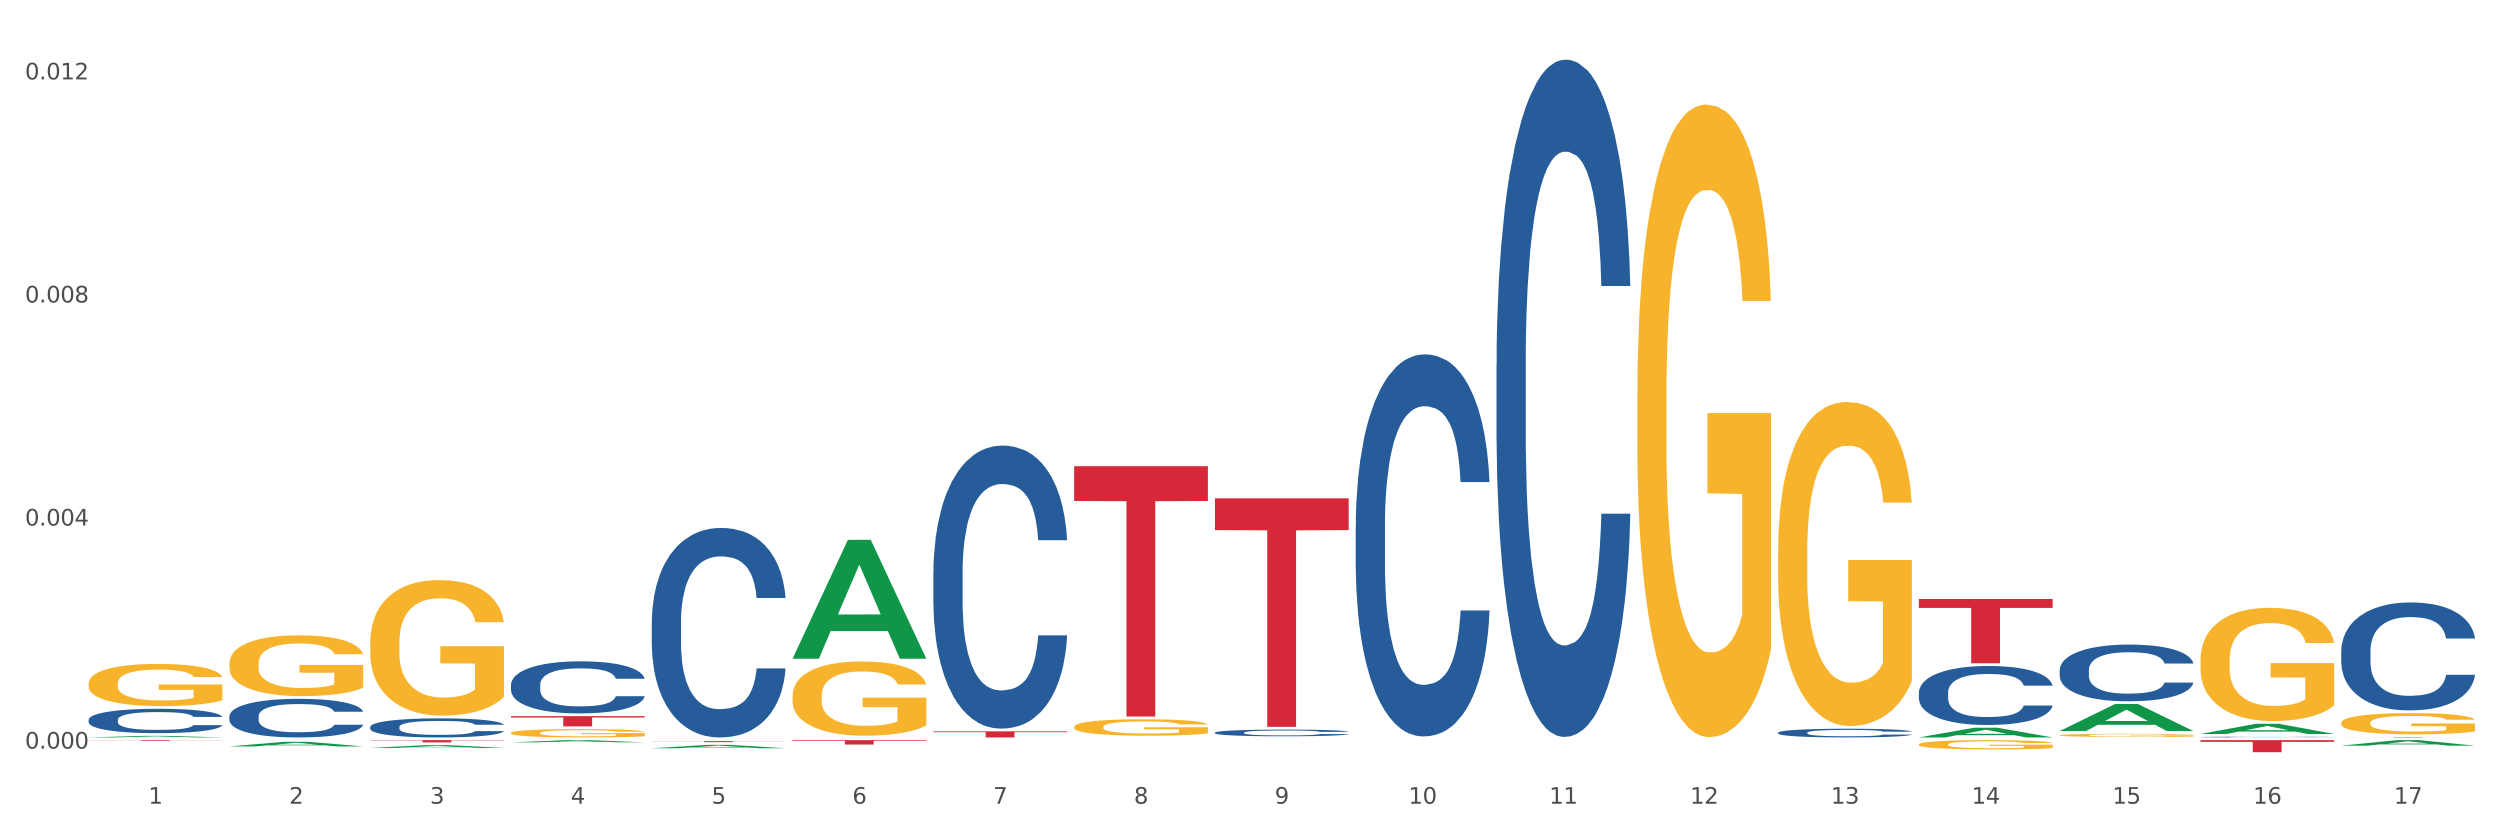 <?xml version="1.0" encoding="utf-8" standalone="no"?>
<!DOCTYPE svg PUBLIC "-//W3C//DTD SVG 1.1//EN"
  "http://www.w3.org/Graphics/SVG/1.1/DTD/svg11.dtd">
<svg xmlns:xlink="http://www.w3.org/1999/xlink" width="1080pt" height="360pt" viewBox="0 0 1080 360" xmlns="http://www.w3.org/2000/svg" version="1.1">
 <rect x="0" y="0" width="1080" height="360" fill="#333333" stroke="none"/>
 <defs>
  <style type="text/css">*{stroke-linejoin: round; stroke-linecap: butt}</style>
 </defs>
 <g id="figure_1">
  <g id="patch_1">
   <path d="M 0 360 
L 1080 360 
L 1080 0 
L 0 0 
z
" style="fill: #ffffff; stroke: #ffffff; stroke-linejoin: miter"/>
  </g>
  <g id="axes_1">
   <g id="matplotlib.axis_1">
    <g id="xtick_1">
     <g id="text_1">
      <!-- 1 -->
      <g style="fill: #4d4d4d" transform="translate(64.119 347.204) scale(0.096 -0.096)">
       <defs>
        <path id="DejaVuSans-31" d="M 794 531 
L 1825 531 
L 1825 4091 
L 703 3866 
L 703 4441 
L 1819 4666 
L 2450 4666 
L 2450 531 
L 3481 531 
L 3481 0 
L 794 0 
L 794 531 
z
" transform="scale(0.016)"/>
       </defs>
       <use xlink:href="#DejaVuSans-31"/>
      </g>
     </g>
    </g>
    <g id="xtick_2">
     <g id="text_2">
      <!-- 2 -->
      <g style="fill: #4d4d4d" transform="translate(124.94 347.204) scale(0.096 -0.096)">
       <defs>
        <path id="DejaVuSans-32" d="M 1228 531 
L 3431 531 
L 3431 0 
L 469 0 
L 469 531 
Q 828 903 1448 1529 
Q 2069 2156 2228 2338 
Q 2531 2678 2651 2914 
Q 2772 3150 2772 3378 
Q 2772 3750 2511 3984 
Q 2250 4219 1831 4219 
Q 1534 4219 1204 4116 
Q 875 4013 500 3803 
L 500 4441 
Q 881 4594 1212 4672 
Q 1544 4750 1819 4750 
Q 2544 4750 2975 4387 
Q 3406 4025 3406 3419 
Q 3406 3131 3298 2873 
Q 3191 2616 2906 2266 
Q 2828 2175 2409 1742 
Q 1991 1309 1228 531 
z
" transform="scale(0.016)"/>
       </defs>
       <use xlink:href="#DejaVuSans-32"/>
      </g>
     </g>
    </g>
    <g id="xtick_3">
     <g id="text_3">
      <!-- 3 -->
      <g style="fill: #4d4d4d" transform="translate(185.761 347.204) scale(0.096 -0.096)">
       <defs>
        <path id="DejaVuSans-33" d="M 2597 2516 
Q 3050 2419 3304 2112 
Q 3559 1806 3559 1356 
Q 3559 666 3084 287 
Q 2609 -91 1734 -91 
Q 1441 -91 1130 -33 
Q 819 25 488 141 
L 488 750 
Q 750 597 1062 519 
Q 1375 441 1716 441 
Q 2309 441 2620 675 
Q 2931 909 2931 1356 
Q 2931 1769 2642 2001 
Q 2353 2234 1838 2234 
L 1294 2234 
L 1294 2753 
L 1863 2753 
Q 2328 2753 2575 2939 
Q 2822 3125 2822 3475 
Q 2822 3834 2567 4026 
Q 2313 4219 1838 4219 
Q 1578 4219 1281 4162 
Q 984 4106 628 3988 
L 628 4550 
Q 988 4650 1302 4700 
Q 1616 4750 1894 4750 
Q 2613 4750 3031 4423 
Q 3450 4097 3450 3541 
Q 3450 3153 3228 2886 
Q 3006 2619 2597 2516 
z
" transform="scale(0.016)"/>
       </defs>
       <use xlink:href="#DejaVuSans-33"/>
      </g>
     </g>
    </g>
    <g id="xtick_4">
     <g id="text_4">
      <!-- 4 -->
      <g style="fill: #4d4d4d" transform="translate(246.582 347.204) scale(0.096 -0.096)">
       <defs>
        <path id="DejaVuSans-34" d="M 2419 4116 
L 825 1625 
L 2419 1625 
L 2419 4116 
z
M 2253 4666 
L 3047 4666 
L 3047 1625 
L 3713 1625 
L 3713 1100 
L 3047 1100 
L 3047 0 
L 2419 0 
L 2419 1100 
L 313 1100 
L 313 1709 
L 2253 4666 
z
" transform="scale(0.016)"/>
       </defs>
       <use xlink:href="#DejaVuSans-34"/>
      </g>
     </g>
    </g>
    <g id="xtick_5">
     <g id="text_5">
      <!-- 5 -->
      <g style="fill: #4d4d4d" transform="translate(307.403 347.204) scale(0.096 -0.096)">
       <defs>
        <path id="DejaVuSans-35" d="M 691 4666 
L 3169 4666 
L 3169 4134 
L 1269 4134 
L 1269 2991 
Q 1406 3038 1543 3061 
Q 1681 3084 1819 3084 
Q 2600 3084 3056 2656 
Q 3513 2228 3513 1497 
Q 3513 744 3044 326 
Q 2575 -91 1722 -91 
Q 1428 -91 1123 -41 
Q 819 9 494 109 
L 494 744 
Q 775 591 1075 516 
Q 1375 441 1709 441 
Q 2250 441 2565 725 
Q 2881 1009 2881 1497 
Q 2881 1984 2565 2268 
Q 2250 2553 1709 2553 
Q 1456 2553 1204 2497 
Q 953 2441 691 2322 
L 691 4666 
z
" transform="scale(0.016)"/>
       </defs>
       <use xlink:href="#DejaVuSans-35"/>
      </g>
     </g>
    </g>
    <g id="xtick_6">
     <g id="text_6">
      <!-- 6 -->
      <g style="fill: #4d4d4d" transform="translate(368.224 347.204) scale(0.096 -0.096)">
       <defs>
        <path id="DejaVuSans-36" d="M 2113 2584 
Q 1688 2584 1439 2293 
Q 1191 2003 1191 1497 
Q 1191 994 1439 701 
Q 1688 409 2113 409 
Q 2538 409 2786 701 
Q 3034 994 3034 1497 
Q 3034 2003 2786 2293 
Q 2538 2584 2113 2584 
z
M 3366 4563 
L 3366 3988 
Q 3128 4100 2886 4159 
Q 2644 4219 2406 4219 
Q 1781 4219 1451 3797 
Q 1122 3375 1075 2522 
Q 1259 2794 1537 2939 
Q 1816 3084 2150 3084 
Q 2853 3084 3261 2657 
Q 3669 2231 3669 1497 
Q 3669 778 3244 343 
Q 2819 -91 2113 -91 
Q 1303 -91 875 529 
Q 447 1150 447 2328 
Q 447 3434 972 4092 
Q 1497 4750 2381 4750 
Q 2619 4750 2861 4703 
Q 3103 4656 3366 4563 
z
" transform="scale(0.016)"/>
       </defs>
       <use xlink:href="#DejaVuSans-36"/>
      </g>
     </g>
    </g>
    <g id="xtick_7">
     <g id="text_7">
      <!-- 7 -->
      <g style="fill: #4d4d4d" transform="translate(429.045 347.204) scale(0.096 -0.096)">
       <defs>
        <path id="DejaVuSans-37" d="M 525 4666 
L 3525 4666 
L 3525 4397 
L 1831 0 
L 1172 0 
L 2766 4134 
L 525 4134 
L 525 4666 
z
" transform="scale(0.016)"/>
       </defs>
       <use xlink:href="#DejaVuSans-37"/>
      </g>
     </g>
    </g>
    <g id="xtick_8">
     <g id="text_8">
      <!-- 8 -->
      <g style="fill: #4d4d4d" transform="translate(489.866 347.204) scale(0.096 -0.096)">
       <defs>
        <path id="DejaVuSans-38" d="M 2034 2216 
Q 1584 2216 1326 1975 
Q 1069 1734 1069 1313 
Q 1069 891 1326 650 
Q 1584 409 2034 409 
Q 2484 409 2743 651 
Q 3003 894 3003 1313 
Q 3003 1734 2745 1975 
Q 2488 2216 2034 2216 
z
M 1403 2484 
Q 997 2584 770 2862 
Q 544 3141 544 3541 
Q 544 4100 942 4425 
Q 1341 4750 2034 4750 
Q 2731 4750 3128 4425 
Q 3525 4100 3525 3541 
Q 3525 3141 3298 2862 
Q 3072 2584 2669 2484 
Q 3125 2378 3379 2068 
Q 3634 1759 3634 1313 
Q 3634 634 3220 271 
Q 2806 -91 2034 -91 
Q 1263 -91 848 271 
Q 434 634 434 1313 
Q 434 1759 690 2068 
Q 947 2378 1403 2484 
z
M 1172 3481 
Q 1172 3119 1398 2916 
Q 1625 2713 2034 2713 
Q 2441 2713 2670 2916 
Q 2900 3119 2900 3481 
Q 2900 3844 2670 4047 
Q 2441 4250 2034 4250 
Q 1625 4250 1398 4047 
Q 1172 3844 1172 3481 
z
" transform="scale(0.016)"/>
       </defs>
       <use xlink:href="#DejaVuSans-38"/>
      </g>
     </g>
    </g>
    <g id="xtick_9">
     <g id="text_9">
      <!-- 9 -->
      <g style="fill: #4d4d4d" transform="translate(550.688 347.204) scale(0.096 -0.096)">
       <defs>
        <path id="DejaVuSans-39" d="M 703 97 
L 703 672 
Q 941 559 1184 500 
Q 1428 441 1663 441 
Q 2288 441 2617 861 
Q 2947 1281 2994 2138 
Q 2813 1869 2534 1725 
Q 2256 1581 1919 1581 
Q 1219 1581 811 2004 
Q 403 2428 403 3163 
Q 403 3881 828 4315 
Q 1253 4750 1959 4750 
Q 2769 4750 3195 4129 
Q 3622 3509 3622 2328 
Q 3622 1225 3098 567 
Q 2575 -91 1691 -91 
Q 1453 -91 1209 -44 
Q 966 3 703 97 
z
M 1959 2075 
Q 2384 2075 2632 2365 
Q 2881 2656 2881 3163 
Q 2881 3666 2632 3958 
Q 2384 4250 1959 4250 
Q 1534 4250 1286 3958 
Q 1038 3666 1038 3163 
Q 1038 2656 1286 2365 
Q 1534 2075 1959 2075 
z
" transform="scale(0.016)"/>
       </defs>
       <use xlink:href="#DejaVuSans-39"/>
      </g>
     </g>
    </g>
    <g id="xtick_10">
     <g id="text_10">
      <!-- 10 -->
      <g style="fill: #4d4d4d" transform="translate(608.455 347.204) scale(0.096 -0.096)">
       <defs>
        <path id="DejaVuSans-30" d="M 2034 4250 
Q 1547 4250 1301 3770 
Q 1056 3291 1056 2328 
Q 1056 1369 1301 889 
Q 1547 409 2034 409 
Q 2525 409 2770 889 
Q 3016 1369 3016 2328 
Q 3016 3291 2770 3770 
Q 2525 4250 2034 4250 
z
M 2034 4750 
Q 2819 4750 3233 4129 
Q 3647 3509 3647 2328 
Q 3647 1150 3233 529 
Q 2819 -91 2034 -91 
Q 1250 -91 836 529 
Q 422 1150 422 2328 
Q 422 3509 836 4129 
Q 1250 4750 2034 4750 
z
" transform="scale(0.016)"/>
       </defs>
       <use xlink:href="#DejaVuSans-31"/>
       <use xlink:href="#DejaVuSans-30" transform="translate(63.623 0)"/>
      </g>
     </g>
    </g>
    <g id="xtick_11">
     <g id="text_11">
      <!-- 11 -->
      <g style="fill: #4d4d4d" transform="translate(669.276 347.204) scale(0.096 -0.096)">
       <use xlink:href="#DejaVuSans-31"/>
       <use xlink:href="#DejaVuSans-31" transform="translate(63.623 0)"/>
      </g>
     </g>
    </g>
    <g id="xtick_12">
     <g id="text_12">
      <!-- 12 -->
      <g style="fill: #4d4d4d" transform="translate(730.097 347.204) scale(0.096 -0.096)">
       <use xlink:href="#DejaVuSans-31"/>
       <use xlink:href="#DejaVuSans-32" transform="translate(63.623 0)"/>
      </g>
     </g>
    </g>
    <g id="xtick_13">
     <g id="text_13">
      <!-- 13 -->
      <g style="fill: #4d4d4d" transform="translate(790.918 347.204) scale(0.096 -0.096)">
       <use xlink:href="#DejaVuSans-31"/>
       <use xlink:href="#DejaVuSans-33" transform="translate(63.623 0)"/>
      </g>
     </g>
    </g>
    <g id="xtick_14">
     <g id="text_14">
      <!-- 14 -->
      <g style="fill: #4d4d4d" transform="translate(851.739 347.204) scale(0.096 -0.096)">
       <use xlink:href="#DejaVuSans-31"/>
       <use xlink:href="#DejaVuSans-34" transform="translate(63.623 0)"/>
      </g>
     </g>
    </g>
    <g id="xtick_15">
     <g id="text_15">
      <!-- 15 -->
      <g style="fill: #4d4d4d" transform="translate(912.56 347.204) scale(0.096 -0.096)">
       <use xlink:href="#DejaVuSans-31"/>
       <use xlink:href="#DejaVuSans-35" transform="translate(63.623 0)"/>
      </g>
     </g>
    </g>
    <g id="xtick_16">
     <g id="text_16">
      <!-- 16 -->
      <g style="fill: #4d4d4d" transform="translate(973.381 347.204) scale(0.096 -0.096)">
       <use xlink:href="#DejaVuSans-31"/>
       <use xlink:href="#DejaVuSans-36" transform="translate(63.623 0)"/>
      </g>
     </g>
    </g>
    <g id="xtick_17">
     <g id="text_17">
      <!-- 17 -->
      <g style="fill: #4d4d4d" transform="translate(1034.202 347.204) scale(0.096 -0.096)">
       <use xlink:href="#DejaVuSans-31"/>
       <use xlink:href="#DejaVuSans-37" transform="translate(63.623 0)"/>
      </g>
     </g>
    </g>
    <g id="xtick_18"/>
    <g id="xtick_19"/>
    <g id="xtick_20"/>
    <g id="xtick_21"/>
    <g id="xtick_22"/>
    <g id="xtick_23"/>
    <g id="xtick_24"/>
    <g id="xtick_25"/>
    <g id="xtick_26"/>
    <g id="xtick_27"/>
    <g id="xtick_28"/>
    <g id="xtick_29"/>
    <g id="xtick_30"/>
    <g id="xtick_31"/>
    <g id="xtick_32"/>
    <g id="xtick_33"/>
   </g>
   <g id="matplotlib.axis_2">
    <g id="ytick_1">
     <g id="text_18">
      <!-- 0.000 -->
      <g style="fill: #4d4d4d" transform="translate(10.8 323.396) scale(0.096 -0.096)">
       <defs>
        <path id="DejaVuSans-2e" d="M 684 794 
L 1344 794 
L 1344 0 
L 684 0 
L 684 794 
z
" transform="scale(0.016)"/>
       </defs>
       <use xlink:href="#DejaVuSans-30"/>
       <use xlink:href="#DejaVuSans-2e" transform="translate(63.623 0)"/>
       <use xlink:href="#DejaVuSans-30" transform="translate(95.41 0)"/>
       <use xlink:href="#DejaVuSans-30" transform="translate(159.033 0)"/>
       <use xlink:href="#DejaVuSans-30" transform="translate(222.656 0)"/>
      </g>
     </g>
    </g>
    <g id="ytick_2">
     <g id="text_19">
      <!-- 0.004 -->
      <g style="fill: #4d4d4d" transform="translate(10.8 227.035) scale(0.096 -0.096)">
       <use xlink:href="#DejaVuSans-30"/>
       <use xlink:href="#DejaVuSans-2e" transform="translate(63.623 0)"/>
       <use xlink:href="#DejaVuSans-30" transform="translate(95.41 0)"/>
       <use xlink:href="#DejaVuSans-30" transform="translate(159.033 0)"/>
       <use xlink:href="#DejaVuSans-34" transform="translate(222.656 0)"/>
      </g>
     </g>
    </g>
    <g id="ytick_3">
     <g id="text_20">
      <!-- 0.008 -->
      <g style="fill: #4d4d4d" transform="translate(10.8 130.674) scale(0.096 -0.096)">
       <use xlink:href="#DejaVuSans-30"/>
       <use xlink:href="#DejaVuSans-2e" transform="translate(63.623 0)"/>
       <use xlink:href="#DejaVuSans-30" transform="translate(95.41 0)"/>
       <use xlink:href="#DejaVuSans-30" transform="translate(159.033 0)"/>
       <use xlink:href="#DejaVuSans-38" transform="translate(222.656 0)"/>
      </g>
     </g>
    </g>
    <g id="ytick_4">
     <g id="text_21">
      <!-- 0.012 -->
      <g style="fill: #4d4d4d" transform="translate(10.8 34.312) scale(0.096 -0.096)">
       <use xlink:href="#DejaVuSans-30"/>
       <use xlink:href="#DejaVuSans-2e" transform="translate(63.623 0)"/>
       <use xlink:href="#DejaVuSans-30" transform="translate(95.41 0)"/>
       <use xlink:href="#DejaVuSans-31" transform="translate(159.033 0)"/>
       <use xlink:href="#DejaVuSans-32" transform="translate(222.656 0)"/>
      </g>
     </g>
    </g>
    <g id="ytick_5"/>
    <g id="ytick_6"/>
    <g id="ytick_7"/>
   </g>
   <g id="PolyCollection_1">
    <path d="M 38.283 318.572 
L 38.343 318.571 
L 62.169 317.9 
L 72.058 317.899 
L 96.063 318.573 
L 84.626 318.573 
L 79.444 318.416 
L 54.843 318.416 
L 54.664 318.419 
L 49.66 318.573 
L 38.283 318.573 
L 38.283 318.572 
L 57.94 318.323 
L 76.346 318.322 
L 67.233 318.043 
L 67.113 318.041 
L 66.994 318.043 
L 57.881 318.322 
L 57.94 318.323 
L 38.283 318.572 
z
" clip-path="url(#p32829940a9)" style="fill: #109648"/>
    <path d="M 950.599 319.749 
L 1008.379 319.749 
L 1008.379 320.472 
L 985.65 320.477 
L 985.65 324.95 
L 973.191 324.95 
L 973.191 320.477 
L 950.599 320.472 
L 950.599 319.754 
L 950.599 319.749 
z
" clip-path="url(#p32829940a9)" style="fill: #d62839"/>
    <path d="M 828.957 258.755 
L 886.737 258.755 
L 886.737 262.614 
L 864.008 262.64 
L 864.008 286.527 
L 851.549 286.527 
L 851.549 262.64 
L 828.957 262.614 
L 828.957 258.781 
L 828.957 258.755 
z
" clip-path="url(#p32829940a9)" style="fill: #d62839"/>
    <path d="M 524.851 215.289 
L 582.632 215.289 
L 582.632 229.008 
L 559.903 229.1 
L 559.903 314.01 
L 547.443 314.01 
L 547.443 229.1 
L 524.851 229.008 
L 524.851 215.381 
L 524.851 215.289 
z
" clip-path="url(#p32829940a9)" style="fill: #d62839"/>
    <path d="M 464.03 201.393 
L 521.81 201.393 
L 521.81 216.423 
L 499.082 216.524 
L 499.082 309.546 
L 486.622 309.546 
L 486.622 216.524 
L 464.03 216.423 
L 464.03 201.495 
L 464.03 201.393 
z
" clip-path="url(#p32829940a9)" style="fill: #d62839"/>
    <path d="M 403.209 315.941 
L 460.989 315.941 
L 460.989 316.307 
L 438.261 316.309 
L 438.261 318.573 
L 425.801 318.573 
L 425.801 316.309 
L 403.209 316.307 
L 403.209 315.943 
L 403.209 315.941 
z
" clip-path="url(#p32829940a9)" style="fill: #d62839"/>
    <path d="M 342.388 319.749 
L 400.168 319.749 
L 400.168 320.013 
L 377.44 320.015 
L 377.44 321.648 
L 364.98 321.648 
L 364.98 320.015 
L 342.388 320.013 
L 342.388 319.751 
L 342.388 319.749 
z
" clip-path="url(#p32829940a9)" style="fill: #d62839"/>
    <path d="M 281.567 320.171 
L 339.347 320.171 
L 339.347 320.232 
L 316.619 320.232 
L 316.619 320.61 
L 304.159 320.61 
L 304.159 320.232 
L 281.567 320.232 
L 281.567 320.171 
L 281.567 320.171 
z
" clip-path="url(#p32829940a9)" style="fill: #d62839"/>
    <path d="M 38.283 295.233 
L 38.351 295.216 
L 38.351 294.618 
L 38.488 294.102 
L 39.17 292.856 
L 40.193 291.825 
L 40.943 291.277 
L 41.694 290.828 
L 42.581 290.379 
L 43.672 289.913 
L 45.65 289.232 
L 46.878 288.883 
L 48.379 288.517 
L 51.108 287.985 
L 53.086 287.686 
L 55.133 287.437 
L 58.475 287.137 
L 60.658 287.004 
L 62.978 286.905 
L 65.775 286.838 
L 67.889 286.822 
L 72.528 286.871 
L 76.485 287.021 
L 78.395 287.137 
L 80.851 287.337 
L 82.147 287.47 
L 84.261 287.736 
L 86.444 288.085 
L 87.945 288.384 
L 90.196 288.949 
L 91.902 289.514 
L 93.471 290.213 
L 94.289 290.695 
L 94.903 291.144 
L 95.449 291.659 
L 95.995 292.473 
L 83.716 292.473 
L 83.238 291.892 
L 82.488 291.343 
L 81.396 290.811 
L 80.441 290.479 
L 78.804 290.063 
L 77.303 289.797 
L 75.734 289.598 
L 73.824 289.431 
L 72.323 289.348 
L 70.209 289.282 
L 66.047 289.298 
L 63.251 289.431 
L 61.34 289.598 
L 60.113 289.747 
L 59.021 289.913 
L 57.793 290.146 
L 56.361 290.495 
L 55.337 290.811 
L 54.314 291.21 
L 53.495 291.609 
L 52.745 292.074 
L 52.131 292.573 
L 51.654 293.088 
L 51.244 293.72 
L 50.903 294.767 
L 50.903 297.045 
L 51.04 297.56 
L 51.381 298.242 
L 51.79 298.757 
L 52.472 299.372 
L 53.086 299.788 
L 54.246 300.386 
L 55.542 300.885 
L 56.565 301.201 
L 57.588 301.467 
L 59.362 301.832 
L 61.34 302.131 
L 63.046 302.314 
L 65.365 302.481 
L 66.934 302.547 
L 68.299 302.58 
L 71.641 302.58 
L 74.029 302.53 
L 76.689 302.414 
L 78.736 302.264 
L 80.441 302.082 
L 82.351 301.782 
L 83.579 301.5 
L 83.579 298.026 
L 68.571 298.009 
L 68.571 295.698 
L 96.063 295.698 
L 96.063 302.481 
L 94.903 302.83 
L 93.607 303.145 
L 92.243 303.428 
L 90.196 303.777 
L 87.741 304.11 
L 85.558 304.342 
L 83.238 304.542 
L 80.509 304.725 
L 76.962 304.891 
L 74.779 304.957 
L 72.051 305.007 
L 68.844 305.024 
L 66.047 304.991 
L 63.319 304.908 
L 60.454 304.758 
L 57.657 304.542 
L 55.542 304.326 
L 53.427 304.06 
L 51.176 303.711 
L 49.402 303.378 
L 48.038 303.079 
L 46.537 302.697 
L 44.9 302.198 
L 43.672 301.749 
L 42.581 301.284 
L 41.421 300.685 
L 40.602 300.17 
L 39.784 299.522 
L 39.306 299.04 
L 38.761 298.291 
L 38.351 297.244 
L 38.283 295.233 
z
" clip-path="url(#p32829940a9)" style="fill: #f7b32b"/>
    <path d="M 220.746 309.361 
L 278.526 309.361 
L 278.526 309.977 
L 255.798 309.981 
L 255.798 313.791 
L 243.338 313.791 
L 243.338 309.981 
L 220.746 309.977 
L 220.746 309.366 
L 220.746 309.361 
z
" clip-path="url(#p32829940a9)" style="fill: #d62839"/>
    <path d="M 159.925 319.749 
L 217.705 319.749 
L 217.705 319.885 
L 194.977 319.886 
L 194.977 320.726 
L 182.517 320.726 
L 182.517 319.886 
L 159.925 319.885 
L 159.925 319.75 
L 159.925 319.749 
z
" clip-path="url(#p32829940a9)" style="fill: #d62839"/>
    <path d="M 38.283 319.749 
L 96.063 319.749 
L 96.063 319.793 
L 73.334 319.793 
L 73.334 320.063 
L 60.875 320.063 
L 60.875 319.793 
L 38.283 319.793 
L 38.283 319.749 
L 38.283 319.749 
z
" clip-path="url(#p32829940a9)" style="fill: #d62839"/>
    <path d="M 38.283 310.928 
L 38.351 310.918 
L 38.351 310.649 
L 38.556 310.284 
L 39.307 309.611 
L 40.264 309.102 
L 41.903 308.506 
L 42.791 308.256 
L 43.952 307.978 
L 46.342 307.526 
L 49.074 307.142 
L 50.986 306.93 
L 52.421 306.796 
L 55.631 306.555 
L 57.475 306.45 
L 59.387 306.363 
L 61.026 306.306 
L 63.758 306.238 
L 65.944 306.209 
L 68.471 306.2 
L 70.588 306.209 
L 73.388 306.248 
L 77.486 306.363 
L 79.057 306.43 
L 81.174 306.546 
L 83.36 306.7 
L 85.135 306.853 
L 87.184 307.074 
L 89.302 307.363 
L 91.35 307.728 
L 92.785 308.064 
L 93.946 308.42 
L 94.97 308.852 
L 95.722 309.323 
L 96.063 309.717 
L 83.564 309.717 
L 83.223 309.362 
L 82.54 308.977 
L 81.857 308.718 
L 81.106 308.506 
L 79.945 308.266 
L 78.92 308.112 
L 77.213 307.93 
L 75.642 307.814 
L 74.344 307.747 
L 72.773 307.689 
L 69.427 307.632 
L 67.036 307.632 
L 65.534 307.651 
L 63.69 307.699 
L 62.119 307.766 
L 60.275 307.882 
L 58.841 308.007 
L 57.406 308.17 
L 56.587 308.285 
L 55.357 308.497 
L 54.538 308.67 
L 53.445 308.968 
L 52.83 309.179 
L 51.738 309.727 
L 51.26 310.13 
L 51.055 310.409 
L 50.918 310.717 
L 50.918 312.216 
L 51.328 312.889 
L 51.669 313.177 
L 52.216 313.504 
L 53.24 313.927 
L 54.743 314.34 
L 56.314 314.638 
L 57.611 314.82 
L 58.841 314.955 
L 60.07 315.061 
L 61.573 315.157 
L 62.802 315.214 
L 64.646 315.272 
L 66.832 315.301 
L 68.539 315.301 
L 72.022 315.253 
L 73.593 315.205 
L 75.096 315.137 
L 76.735 315.032 
L 78.032 314.916 
L 78.784 314.83 
L 80.013 314.647 
L 80.969 314.455 
L 81.789 314.234 
L 82.335 314.042 
L 82.95 313.754 
L 83.428 313.427 
L 83.564 313.254 
L 96.063 313.254 
L 95.79 313.6 
L 95.312 313.936 
L 94.356 314.388 
L 93.604 314.647 
L 92.443 314.964 
L 91.214 315.234 
L 89.506 315.531 
L 87.936 315.752 
L 86.296 315.945 
L 84.521 316.118 
L 81.311 316.358 
L 80.15 316.425 
L 77.691 316.541 
L 75.779 316.608 
L 72.978 316.675 
L 70.11 316.714 
L 67.105 316.723 
L 64.441 316.704 
L 61.504 316.646 
L 59.66 316.589 
L 57.611 316.502 
L 55.221 316.368 
L 52.967 316.204 
L 50.85 316.012 
L 48.869 315.791 
L 47.025 315.541 
L 44.635 315.128 
L 42.859 314.724 
L 41.561 314.349 
L 40.673 314.032 
L 39.786 313.629 
L 39.307 313.35 
L 38.556 312.677 
L 38.283 312.053 
L 38.283 310.928 
z
" clip-path="url(#p32829940a9)" style="fill: #255c99"/>
    <path d="M 99.104 309.392 
L 99.172 309.377 
L 99.172 308.95 
L 99.377 308.372 
L 100.129 307.306 
L 101.085 306.499 
L 102.724 305.555 
L 103.612 305.159 
L 104.773 304.717 
L 107.163 304.002 
L 109.895 303.393 
L 111.807 303.058 
L 113.242 302.845 
L 116.452 302.464 
L 118.296 302.296 
L 120.208 302.159 
L 121.847 302.068 
L 124.579 301.961 
L 126.765 301.916 
L 129.292 301.9 
L 131.409 301.916 
L 134.209 301.977 
L 138.307 302.159 
L 139.878 302.266 
L 141.995 302.449 
L 144.181 302.692 
L 145.956 302.936 
L 148.005 303.286 
L 150.123 303.743 
L 152.172 304.321 
L 153.606 304.854 
L 154.767 305.418 
L 155.791 306.103 
L 156.543 306.849 
L 156.884 307.473 
L 144.386 307.473 
L 144.044 306.91 
L 143.361 306.301 
L 142.678 305.89 
L 141.927 305.555 
L 140.766 305.174 
L 139.741 304.93 
L 138.034 304.641 
L 136.463 304.458 
L 135.165 304.352 
L 133.594 304.261 
L 130.248 304.169 
L 127.857 304.169 
L 126.355 304.2 
L 124.511 304.276 
L 122.94 304.382 
L 121.096 304.565 
L 119.662 304.763 
L 118.227 305.022 
L 117.408 305.205 
L 116.179 305.54 
L 115.359 305.814 
L 114.266 306.286 
L 113.652 306.621 
L 112.559 307.489 
L 112.081 308.128 
L 111.876 308.57 
L 111.739 309.057 
L 111.739 311.432 
L 112.149 312.498 
L 112.49 312.955 
L 113.037 313.472 
L 114.061 314.142 
L 115.564 314.797 
L 117.135 315.269 
L 118.432 315.558 
L 119.662 315.772 
L 120.891 315.939 
L 122.394 316.091 
L 123.623 316.183 
L 125.467 316.274 
L 127.653 316.32 
L 129.36 316.32 
L 132.843 316.244 
L 134.414 316.167 
L 135.917 316.061 
L 137.556 315.893 
L 138.853 315.711 
L 139.605 315.574 
L 140.834 315.284 
L 141.79 314.98 
L 142.61 314.63 
L 143.156 314.325 
L 143.771 313.868 
L 144.249 313.351 
L 144.386 313.077 
L 156.884 313.077 
L 156.611 313.625 
L 156.133 314.158 
L 155.177 314.873 
L 154.425 315.284 
L 153.264 315.787 
L 152.035 316.213 
L 150.327 316.685 
L 148.757 317.035 
L 147.117 317.34 
L 145.342 317.614 
L 142.132 317.995 
L 140.971 318.101 
L 138.512 318.284 
L 136.6 318.39 
L 133.799 318.497 
L 130.931 318.558 
L 127.926 318.573 
L 125.262 318.543 
L 122.325 318.451 
L 120.481 318.36 
L 118.432 318.223 
L 116.042 318.01 
L 113.788 317.751 
L 111.671 317.446 
L 109.69 317.096 
L 107.846 316.7 
L 105.456 316.046 
L 103.68 315.406 
L 102.382 314.812 
L 101.494 314.31 
L 100.607 313.67 
L 100.129 313.229 
L 99.377 312.163 
L 99.104 311.173 
L 99.104 309.392 
z
" clip-path="url(#p32829940a9)" style="fill: #255c99"/>
    <path d="M 159.925 314.035 
L 159.993 314.027 
L 159.993 313.816 
L 160.198 313.53 
L 160.95 313.003 
L 161.906 312.605 
L 163.545 312.138 
L 164.433 311.942 
L 165.594 311.724 
L 167.984 311.37 
L 170.716 311.069 
L 172.629 310.904 
L 174.063 310.798 
L 177.273 310.61 
L 179.117 310.527 
L 181.029 310.459 
L 182.668 310.414 
L 185.4 310.362 
L 187.586 310.339 
L 190.113 310.332 
L 192.23 310.339 
L 195.03 310.369 
L 199.128 310.459 
L 200.699 310.512 
L 202.816 310.602 
L 205.002 310.723 
L 206.777 310.843 
L 208.826 311.016 
L 210.944 311.242 
L 212.993 311.528 
L 214.427 311.792 
L 215.588 312.07 
L 216.612 312.409 
L 217.364 312.778 
L 217.705 313.086 
L 205.207 313.086 
L 204.865 312.808 
L 204.182 312.507 
L 203.499 312.304 
L 202.748 312.138 
L 201.587 311.95 
L 200.562 311.829 
L 198.855 311.686 
L 197.284 311.596 
L 195.986 311.543 
L 194.416 311.498 
L 191.069 311.453 
L 188.679 311.453 
L 187.176 311.468 
L 185.332 311.506 
L 183.761 311.558 
L 181.917 311.649 
L 180.483 311.747 
L 179.049 311.874 
L 178.229 311.965 
L 177 312.13 
L 176.18 312.266 
L 175.087 312.499 
L 174.473 312.665 
L 173.38 313.094 
L 172.902 313.41 
L 172.697 313.628 
L 172.56 313.869 
L 172.56 315.043 
L 172.97 315.57 
L 173.312 315.796 
L 173.858 316.052 
L 174.882 316.383 
L 176.385 316.707 
L 177.956 316.94 
L 179.253 317.083 
L 180.483 317.188 
L 181.712 317.271 
L 183.215 317.346 
L 184.444 317.392 
L 186.288 317.437 
L 188.474 317.459 
L 190.181 317.459 
L 193.664 317.422 
L 195.235 317.384 
L 196.738 317.331 
L 198.377 317.249 
L 199.674 317.158 
L 200.426 317.09 
L 201.655 316.947 
L 202.611 316.797 
L 203.431 316.624 
L 203.977 316.473 
L 204.592 316.247 
L 205.07 315.992 
L 205.207 315.856 
L 217.705 315.856 
L 217.432 316.127 
L 216.954 316.39 
L 215.998 316.744 
L 215.246 316.947 
L 214.085 317.196 
L 212.856 317.407 
L 211.149 317.64 
L 209.578 317.813 
L 207.939 317.964 
L 206.163 318.099 
L 202.953 318.287 
L 201.792 318.34 
L 199.333 318.43 
L 197.421 318.483 
L 194.62 318.536 
L 191.752 318.566 
L 188.747 318.573 
L 186.083 318.558 
L 183.146 318.513 
L 181.302 318.468 
L 179.253 318.4 
L 176.863 318.295 
L 174.609 318.167 
L 172.492 318.016 
L 170.511 317.843 
L 168.667 317.647 
L 166.277 317.324 
L 164.501 317.008 
L 163.203 316.714 
L 162.316 316.466 
L 161.428 316.15 
L 160.95 315.931 
L 160.198 315.404 
L 159.925 314.915 
L 159.925 314.035 
z
" clip-path="url(#p32829940a9)" style="fill: #255c99"/>
    <path d="M 220.746 295.799 
L 220.814 295.779 
L 220.814 295.204 
L 221.019 294.423 
L 221.771 292.985 
L 222.727 291.897 
L 224.366 290.623 
L 225.254 290.089 
L 226.415 289.493 
L 228.805 288.528 
L 231.537 287.706 
L 233.45 287.254 
L 234.884 286.967 
L 238.094 286.453 
L 239.938 286.227 
L 241.85 286.042 
L 243.489 285.919 
L 246.221 285.775 
L 248.407 285.714 
L 250.934 285.693 
L 253.051 285.714 
L 255.851 285.796 
L 259.949 286.042 
L 261.52 286.186 
L 263.637 286.433 
L 265.823 286.761 
L 267.599 287.09 
L 269.647 287.562 
L 271.765 288.179 
L 273.814 288.959 
L 275.248 289.678 
L 276.409 290.438 
L 277.433 291.363 
L 278.185 292.369 
L 278.526 293.211 
L 266.028 293.211 
L 265.686 292.451 
L 265.003 291.63 
L 264.32 291.075 
L 263.569 290.623 
L 262.408 290.11 
L 261.383 289.781 
L 259.676 289.391 
L 258.105 289.144 
L 256.807 289 
L 255.237 288.877 
L 251.89 288.754 
L 249.5 288.754 
L 247.997 288.795 
L 246.153 288.898 
L 244.582 289.041 
L 242.738 289.288 
L 241.304 289.555 
L 239.87 289.904 
L 239.05 290.151 
L 237.821 290.602 
L 237.001 290.972 
L 235.908 291.609 
L 235.294 292.061 
L 234.201 293.232 
L 233.723 294.094 
L 233.518 294.69 
L 233.381 295.347 
L 233.381 298.552 
L 233.791 299.99 
L 234.133 300.606 
L 234.679 301.304 
L 235.703 302.208 
L 237.206 303.091 
L 238.777 303.728 
L 240.074 304.118 
L 241.304 304.406 
L 242.533 304.632 
L 244.036 304.837 
L 245.265 304.961 
L 247.109 305.084 
L 249.295 305.145 
L 251.002 305.145 
L 254.485 305.043 
L 256.056 304.94 
L 257.559 304.796 
L 259.198 304.57 
L 260.496 304.324 
L 261.247 304.139 
L 262.476 303.749 
L 263.432 303.338 
L 264.252 302.865 
L 264.798 302.455 
L 265.413 301.838 
L 265.891 301.14 
L 266.028 300.77 
L 278.526 300.77 
L 278.253 301.51 
L 277.775 302.229 
L 276.819 303.194 
L 276.067 303.749 
L 274.906 304.426 
L 273.677 305.002 
L 271.97 305.638 
L 270.399 306.111 
L 268.76 306.522 
L 266.984 306.891 
L 263.774 307.405 
L 262.613 307.549 
L 260.154 307.795 
L 258.242 307.939 
L 255.442 308.083 
L 252.573 308.165 
L 249.568 308.185 
L 246.904 308.144 
L 243.967 308.021 
L 242.123 307.898 
L 240.074 307.713 
L 237.684 307.425 
L 235.43 307.076 
L 233.313 306.665 
L 231.332 306.193 
L 229.488 305.659 
L 227.098 304.776 
L 225.322 303.913 
L 224.024 303.112 
L 223.137 302.434 
L 222.249 301.571 
L 221.771 300.976 
L 221.019 299.538 
L 220.746 298.203 
L 220.746 295.799 
z
" clip-path="url(#p32829940a9)" style="fill: #255c99"/>
    <path d="M 281.567 268.74 
L 281.636 268.657 
L 281.636 266.344 
L 281.84 263.203 
L 282.592 257.418 
L 283.548 253.038 
L 285.187 247.914 
L 286.075 245.766 
L 287.236 243.369 
L 289.626 239.485 
L 292.358 236.179 
L 294.271 234.361 
L 295.705 233.204 
L 298.915 231.138 
L 300.759 230.229 
L 302.671 229.485 
L 304.31 228.989 
L 307.042 228.411 
L 309.228 228.163 
L 311.755 228.08 
L 313.872 228.163 
L 316.672 228.494 
L 320.77 229.485 
L 322.341 230.064 
L 324.458 231.055 
L 326.644 232.378 
L 328.42 233.7 
L 330.469 235.601 
L 332.586 238.08 
L 334.635 241.22 
L 336.069 244.113 
L 337.23 247.171 
L 338.254 250.889 
L 339.006 254.939 
L 339.347 258.327 
L 326.849 258.327 
L 326.507 255.27 
L 325.824 251.964 
L 325.141 249.733 
L 324.39 247.914 
L 323.229 245.848 
L 322.204 244.526 
L 320.497 242.956 
L 318.926 241.964 
L 317.629 241.386 
L 316.058 240.89 
L 312.711 240.394 
L 310.321 240.394 
L 308.818 240.559 
L 306.974 240.972 
L 305.403 241.551 
L 303.559 242.543 
L 302.125 243.617 
L 300.691 245.022 
L 299.871 246.014 
L 298.642 247.832 
L 297.822 249.319 
L 296.729 251.881 
L 296.115 253.699 
L 295.022 258.41 
L 294.544 261.881 
L 294.339 264.277 
L 294.202 266.922 
L 294.202 279.814 
L 294.612 285.599 
L 294.954 288.078 
L 295.5 290.888 
L 296.524 294.524 
L 298.027 298.078 
L 299.598 300.64 
L 300.896 302.21 
L 302.125 303.367 
L 303.354 304.276 
L 304.857 305.103 
L 306.086 305.598 
L 307.93 306.094 
L 310.116 306.342 
L 311.823 306.342 
L 315.306 305.929 
L 316.877 305.516 
L 318.38 304.937 
L 320.019 304.028 
L 321.317 303.037 
L 322.068 302.293 
L 323.297 300.723 
L 324.253 299.07 
L 325.073 297.169 
L 325.619 295.516 
L 326.234 293.037 
L 326.712 290.227 
L 326.849 288.739 
L 339.347 288.739 
L 339.074 291.715 
L 338.596 294.607 
L 337.64 298.491 
L 336.889 300.723 
L 335.727 303.45 
L 334.498 305.764 
L 332.791 308.326 
L 331.22 310.226 
L 329.581 311.879 
L 327.805 313.367 
L 324.595 315.433 
L 323.434 316.011 
L 320.975 317.003 
L 319.063 317.581 
L 316.263 318.16 
L 313.394 318.491 
L 310.389 318.573 
L 307.725 318.408 
L 304.789 317.912 
L 302.944 317.416 
L 300.896 316.672 
L 298.505 315.515 
L 296.251 314.111 
L 294.134 312.458 
L 292.153 310.557 
L 290.309 308.408 
L 287.919 304.855 
L 286.143 301.384 
L 284.846 298.161 
L 283.958 295.433 
L 283.07 291.963 
L 282.592 289.566 
L 281.84 283.781 
L 281.567 278.409 
L 281.567 268.74 
z
" clip-path="url(#p32829940a9)" style="fill: #255c99"/>
    <path d="M 1011.42 281.212 
L 1011.488 281.169 
L 1011.488 279.977 
L 1011.693 278.358 
L 1012.444 275.377 
L 1013.401 273.12 
L 1015.04 270.479 
L 1015.928 269.372 
L 1017.089 268.137 
L 1019.479 266.135 
L 1022.211 264.431 
L 1024.123 263.494 
L 1025.558 262.898 
L 1028.768 261.833 
L 1030.612 261.365 
L 1032.524 260.982 
L 1034.163 260.726 
L 1036.895 260.428 
L 1039.081 260.3 
L 1041.608 260.257 
L 1043.725 260.3 
L 1046.525 260.47 
L 1050.623 260.982 
L 1052.194 261.28 
L 1054.311 261.791 
L 1056.497 262.472 
L 1058.272 263.154 
L 1060.321 264.133 
L 1062.439 265.411 
L 1064.487 267.029 
L 1065.922 268.52 
L 1067.083 270.096 
L 1068.107 272.012 
L 1068.859 274.099 
L 1069.2 275.846 
L 1056.701 275.846 
L 1056.36 274.27 
L 1055.677 272.566 
L 1054.994 271.416 
L 1054.243 270.479 
L 1053.082 269.414 
L 1052.057 268.733 
L 1050.35 267.924 
L 1048.779 267.413 
L 1047.481 267.115 
L 1045.91 266.859 
L 1042.564 266.603 
L 1040.173 266.603 
L 1038.671 266.689 
L 1036.827 266.902 
L 1035.256 267.2 
L 1033.412 267.711 
L 1031.978 268.264 
L 1030.543 268.989 
L 1029.724 269.5 
L 1028.494 270.437 
L 1027.675 271.203 
L 1026.582 272.524 
L 1025.967 273.461 
L 1024.875 275.888 
L 1024.397 277.677 
L 1024.192 278.912 
L 1024.055 280.275 
L 1024.055 286.919 
L 1024.465 289.9 
L 1024.806 291.178 
L 1025.353 292.626 
L 1026.377 294.5 
L 1027.88 296.332 
L 1029.451 297.652 
L 1030.748 298.461 
L 1031.978 299.057 
L 1033.207 299.526 
L 1034.71 299.952 
L 1035.939 300.207 
L 1037.783 300.463 
L 1039.969 300.591 
L 1041.676 300.591 
L 1045.159 300.378 
L 1046.73 300.165 
L 1048.233 299.867 
L 1049.872 299.398 
L 1051.169 298.887 
L 1051.921 298.504 
L 1053.15 297.694 
L 1054.106 296.843 
L 1054.926 295.863 
L 1055.472 295.011 
L 1056.087 293.734 
L 1056.565 292.285 
L 1056.701 291.519 
L 1069.2 291.519 
L 1068.927 293.052 
L 1068.449 294.543 
L 1067.493 296.545 
L 1066.741 297.694 
L 1065.58 299.1 
L 1064.351 300.292 
L 1062.643 301.613 
L 1061.073 302.592 
L 1059.433 303.444 
L 1057.658 304.211 
L 1054.448 305.276 
L 1053.287 305.574 
L 1050.828 306.085 
L 1048.916 306.383 
L 1046.115 306.681 
L 1043.247 306.851 
L 1040.242 306.894 
L 1037.578 306.809 
L 1034.641 306.553 
L 1032.797 306.298 
L 1030.748 305.914 
L 1028.358 305.318 
L 1026.104 304.594 
L 1023.987 303.742 
L 1022.006 302.763 
L 1020.162 301.655 
L 1017.772 299.824 
L 1015.996 298.035 
L 1014.698 296.374 
L 1013.81 294.969 
L 1012.923 293.18 
L 1012.444 291.945 
L 1011.693 288.963 
L 1011.42 286.195 
L 1011.42 281.212 
z
" clip-path="url(#p32829940a9)" style="fill: #255c99"/>
    <path d="M 950.599 318.398 
L 950.667 318.398 
L 950.667 318.39 
L 950.872 318.379 
L 951.623 318.359 
L 952.58 318.343 
L 954.219 318.325 
L 955.107 318.318 
L 956.268 318.31 
L 958.658 318.296 
L 961.39 318.284 
L 963.302 318.278 
L 964.737 318.274 
L 967.947 318.267 
L 969.791 318.263 
L 971.703 318.261 
L 973.342 318.259 
L 976.074 318.257 
L 978.26 318.256 
L 980.787 318.256 
L 982.904 318.256 
L 985.704 318.257 
L 989.802 318.261 
L 991.373 318.263 
L 993.49 318.266 
L 995.676 318.271 
L 997.451 318.276 
L 999.5 318.282 
L 1001.617 318.291 
L 1003.666 318.302 
L 1005.101 318.312 
L 1006.262 318.323 
L 1007.286 318.336 
L 1008.037 318.35 
L 1008.379 318.362 
L 995.88 318.362 
L 995.539 318.351 
L 994.856 318.34 
L 994.173 318.332 
L 993.422 318.325 
L 992.261 318.318 
L 991.236 318.314 
L 989.529 318.308 
L 987.958 318.305 
L 986.66 318.303 
L 985.089 318.301 
L 981.743 318.299 
L 979.352 318.299 
L 977.85 318.3 
L 976.006 318.301 
L 974.435 318.303 
L 972.591 318.307 
L 971.157 318.31 
L 969.722 318.315 
L 968.903 318.319 
L 967.673 318.325 
L 966.854 318.33 
L 965.761 318.339 
L 965.146 318.346 
L 964.054 318.362 
L 963.576 318.374 
L 963.371 318.383 
L 963.234 318.392 
L 963.234 318.437 
L 963.644 318.458 
L 963.985 318.466 
L 964.532 318.476 
L 965.556 318.489 
L 967.059 318.501 
L 968.63 318.51 
L 969.927 318.516 
L 971.157 318.52 
L 972.386 318.523 
L 973.889 318.526 
L 975.118 318.528 
L 976.962 318.529 
L 979.147 318.53 
L 980.855 318.53 
L 984.338 318.529 
L 985.909 318.527 
L 987.411 318.525 
L 989.051 318.522 
L 990.348 318.519 
L 991.1 318.516 
L 992.329 318.511 
L 993.285 318.505 
L 994.105 318.498 
L 994.651 318.492 
L 995.266 318.484 
L 995.744 318.474 
L 995.88 318.469 
L 1008.379 318.469 
L 1008.106 318.479 
L 1007.628 318.489 
L 1006.671 318.503 
L 1005.92 318.511 
L 1004.759 318.52 
L 1003.53 318.528 
L 1001.822 318.537 
L 1000.251 318.544 
L 998.612 318.55 
L 996.837 318.555 
L 993.627 318.562 
L 992.466 318.564 
L 990.007 318.568 
L 988.094 318.57 
L 985.294 318.572 
L 982.426 318.573 
L 979.421 318.573 
L 976.757 318.573 
L 973.82 318.571 
L 971.976 318.569 
L 969.927 318.567 
L 967.537 318.562 
L 965.283 318.558 
L 963.166 318.552 
L 961.185 318.545 
L 959.341 318.538 
L 956.951 318.525 
L 955.175 318.513 
L 953.877 318.502 
L 952.989 318.492 
L 952.101 318.48 
L 951.623 318.471 
L 950.872 318.451 
L 950.599 318.432 
L 950.599 318.398 
z
" clip-path="url(#p32829940a9)" style="fill: #255c99"/>
    <path d="M 889.778 289.461 
L 889.846 289.439 
L 889.846 288.813 
L 890.051 287.963 
L 890.802 286.397 
L 891.759 285.211 
L 893.398 283.825 
L 894.286 283.243 
L 895.447 282.594 
L 897.837 281.543 
L 900.569 280.648 
L 902.481 280.156 
L 903.916 279.843 
L 907.126 279.284 
L 908.97 279.038 
L 910.882 278.836 
L 912.521 278.702 
L 915.253 278.546 
L 917.439 278.479 
L 919.966 278.456 
L 922.083 278.479 
L 924.883 278.568 
L 928.981 278.836 
L 930.552 278.993 
L 932.669 279.261 
L 934.854 279.619 
L 936.63 279.977 
L 938.679 280.492 
L 940.796 281.163 
L 942.845 282.013 
L 944.28 282.796 
L 945.441 283.623 
L 946.465 284.63 
L 947.216 285.726 
L 947.558 286.643 
L 935.059 286.643 
L 934.718 285.815 
L 934.035 284.921 
L 933.352 284.317 
L 932.601 283.825 
L 931.44 283.265 
L 930.415 282.907 
L 928.708 282.482 
L 927.137 282.214 
L 925.839 282.057 
L 924.268 281.923 
L 920.922 281.789 
L 918.531 281.789 
L 917.029 281.834 
L 915.185 281.946 
L 913.614 282.102 
L 911.77 282.371 
L 910.336 282.661 
L 908.901 283.042 
L 908.082 283.31 
L 906.852 283.802 
L 906.033 284.205 
L 904.94 284.898 
L 904.325 285.39 
L 903.233 286.665 
L 902.754 287.605 
L 902.55 288.253 
L 902.413 288.969 
L 902.413 292.459 
L 902.823 294.024 
L 903.164 294.695 
L 903.711 295.456 
L 904.735 296.44 
L 906.238 297.402 
L 907.809 298.095 
L 909.106 298.52 
L 910.336 298.834 
L 911.565 299.08 
L 913.067 299.303 
L 914.297 299.437 
L 916.141 299.572 
L 918.326 299.639 
L 920.034 299.639 
L 923.517 299.527 
L 925.088 299.415 
L 926.59 299.259 
L 928.23 299.012 
L 929.527 298.744 
L 930.279 298.543 
L 931.508 298.118 
L 932.464 297.67 
L 933.284 297.156 
L 933.83 296.709 
L 934.445 296.038 
L 934.923 295.277 
L 935.059 294.874 
L 947.558 294.874 
L 947.285 295.68 
L 946.807 296.463 
L 945.85 297.514 
L 945.099 298.118 
L 943.938 298.856 
L 942.709 299.482 
L 941.001 300.176 
L 939.43 300.69 
L 937.791 301.137 
L 936.016 301.54 
L 932.806 302.099 
L 931.644 302.256 
L 929.186 302.524 
L 927.273 302.681 
L 924.473 302.837 
L 921.605 302.927 
L 918.6 302.949 
L 915.936 302.905 
L 912.999 302.77 
L 911.155 302.636 
L 909.106 302.435 
L 906.716 302.122 
L 904.462 301.741 
L 902.345 301.294 
L 900.364 300.78 
L 898.52 300.198 
L 896.13 299.236 
L 894.354 298.297 
L 893.056 297.424 
L 892.168 296.686 
L 891.28 295.747 
L 890.802 295.098 
L 890.051 293.532 
L 889.778 292.078 
L 889.778 289.461 
z
" clip-path="url(#p32829940a9)" style="fill: #255c99"/>
    <path d="M 828.957 299.154 
L 829.025 299.131 
L 829.025 298.479 
L 829.23 297.595 
L 829.981 295.966 
L 830.937 294.732 
L 832.577 293.289 
L 833.464 292.684 
L 834.626 292.009 
L 837.016 290.915 
L 839.748 289.984 
L 841.66 289.471 
L 843.094 289.146 
L 846.304 288.564 
L 848.149 288.308 
L 850.061 288.098 
L 851.7 287.959 
L 854.432 287.796 
L 856.617 287.726 
L 859.144 287.702 
L 861.262 287.726 
L 864.062 287.819 
L 868.16 288.098 
L 869.731 288.261 
L 871.848 288.54 
L 874.033 288.913 
L 875.809 289.285 
L 877.858 289.821 
L 879.975 290.519 
L 882.024 291.403 
L 883.459 292.218 
L 884.62 293.079 
L 885.644 294.127 
L 886.395 295.267 
L 886.737 296.222 
L 874.238 296.222 
L 873.897 295.36 
L 873.214 294.429 
L 872.531 293.801 
L 871.78 293.289 
L 870.619 292.707 
L 869.594 292.334 
L 867.887 291.892 
L 866.316 291.613 
L 865.018 291.45 
L 863.447 291.31 
L 860.101 291.171 
L 857.71 291.171 
L 856.208 291.217 
L 854.364 291.334 
L 852.793 291.497 
L 850.949 291.776 
L 849.514 292.078 
L 848.08 292.474 
L 847.261 292.753 
L 846.031 293.266 
L 845.212 293.684 
L 844.119 294.406 
L 843.504 294.918 
L 842.411 296.245 
L 841.933 297.222 
L 841.729 297.897 
L 841.592 298.642 
L 841.592 302.273 
L 842.002 303.903 
L 842.343 304.601 
L 842.89 305.392 
L 843.914 306.417 
L 845.417 307.417 
L 846.987 308.139 
L 848.285 308.581 
L 849.514 308.907 
L 850.744 309.163 
L 852.246 309.396 
L 853.476 309.536 
L 855.32 309.675 
L 857.505 309.745 
L 859.213 309.745 
L 862.696 309.629 
L 864.267 309.512 
L 865.769 309.349 
L 867.409 309.093 
L 868.706 308.814 
L 869.457 308.605 
L 870.687 308.162 
L 871.643 307.697 
L 872.463 307.161 
L 873.009 306.696 
L 873.624 305.998 
L 874.102 305.206 
L 874.238 304.787 
L 886.737 304.787 
L 886.464 305.625 
L 885.986 306.44 
L 885.029 307.534 
L 884.278 308.162 
L 883.117 308.93 
L 881.888 309.582 
L 880.18 310.304 
L 878.609 310.839 
L 876.97 311.305 
L 875.194 311.724 
L 871.984 312.305 
L 870.823 312.468 
L 868.365 312.748 
L 866.452 312.911 
L 863.652 313.074 
L 860.784 313.167 
L 857.779 313.19 
L 855.115 313.143 
L 852.178 313.004 
L 850.334 312.864 
L 848.285 312.655 
L 845.895 312.329 
L 843.641 311.933 
L 841.524 311.468 
L 839.543 310.932 
L 837.699 310.327 
L 835.309 309.326 
L 833.533 308.349 
L 832.235 307.441 
L 831.347 306.673 
L 830.459 305.695 
L 829.981 305.02 
L 829.23 303.391 
L 828.957 301.878 
L 828.957 299.154 
z
" clip-path="url(#p32829940a9)" style="fill: #255c99"/>
    <path d="M 768.136 316.504 
L 768.204 316.5 
L 768.204 316.404 
L 768.409 316.274 
L 769.16 316.034 
L 770.116 315.852 
L 771.756 315.639 
L 772.643 315.55 
L 773.804 315.45 
L 776.195 315.289 
L 778.927 315.152 
L 780.839 315.076 
L 782.273 315.028 
L 785.483 314.942 
L 787.327 314.905 
L 789.24 314.874 
L 790.879 314.853 
L 793.611 314.829 
L 795.796 314.819 
L 798.323 314.815 
L 800.441 314.819 
L 803.241 314.832 
L 807.339 314.874 
L 808.91 314.898 
L 811.027 314.939 
L 813.212 314.994 
L 814.988 315.049 
L 817.037 315.128 
L 819.154 315.231 
L 821.203 315.361 
L 822.637 315.481 
L 823.799 315.608 
L 824.823 315.762 
L 825.574 315.931 
L 825.916 316.071 
L 813.417 316.071 
L 813.076 315.944 
L 812.393 315.807 
L 811.71 315.714 
L 810.959 315.639 
L 809.797 315.553 
L 808.773 315.498 
L 807.066 315.433 
L 805.495 315.392 
L 804.197 315.368 
L 802.626 315.347 
L 799.28 315.327 
L 796.889 315.327 
L 795.387 315.333 
L 793.543 315.351 
L 791.972 315.375 
L 790.128 315.416 
L 788.693 315.46 
L 787.259 315.519 
L 786.44 315.56 
L 785.21 315.636 
L 784.391 315.697 
L 783.298 315.804 
L 782.683 315.879 
L 781.59 316.075 
L 781.112 316.219 
L 780.907 316.318 
L 780.771 316.428 
L 780.771 316.964 
L 781.181 317.204 
L 781.522 317.307 
L 782.069 317.424 
L 783.093 317.575 
L 784.596 317.722 
L 786.166 317.828 
L 787.464 317.894 
L 788.693 317.942 
L 789.923 317.979 
L 791.425 318.014 
L 792.655 318.034 
L 794.499 318.055 
L 796.684 318.065 
L 798.392 318.065 
L 801.875 318.048 
L 803.446 318.031 
L 804.948 318.007 
L 806.587 317.969 
L 807.885 317.928 
L 808.636 317.897 
L 809.866 317.832 
L 810.822 317.763 
L 811.641 317.684 
L 812.188 317.616 
L 812.803 317.513 
L 813.281 317.396 
L 813.417 317.334 
L 825.916 317.334 
L 825.643 317.458 
L 825.164 317.578 
L 824.208 317.739 
L 823.457 317.832 
L 822.296 317.945 
L 821.067 318.041 
L 819.359 318.148 
L 817.788 318.227 
L 816.149 318.295 
L 814.373 318.357 
L 811.163 318.443 
L 810.002 318.467 
L 807.544 318.508 
L 805.631 318.532 
L 802.831 318.556 
L 799.963 318.57 
L 796.957 318.573 
L 794.294 318.566 
L 791.357 318.546 
L 789.513 318.525 
L 787.464 318.494 
L 785.074 318.446 
L 782.82 318.388 
L 780.703 318.319 
L 778.722 318.24 
L 776.878 318.151 
L 774.487 318.003 
L 772.712 317.859 
L 771.414 317.726 
L 770.526 317.612 
L 769.638 317.468 
L 769.16 317.369 
L 768.409 317.128 
L 768.136 316.905 
L 768.136 316.504 
z
" clip-path="url(#p32829940a9)" style="fill: #255c99"/>
    <path d="M 646.494 157.235 
L 646.562 156.968 
L 646.562 149.485 
L 646.767 139.331 
L 647.518 120.625 
L 648.474 106.462 
L 650.113 89.894 
L 651.001 82.946 
L 652.162 75.196 
L 654.553 62.637 
L 657.285 51.948 
L 659.197 46.069 
L 660.631 42.328 
L 663.841 35.647 
L 665.685 32.707 
L 667.598 30.302 
L 669.237 28.699 
L 671.969 26.828 
L 674.154 26.027 
L 676.681 25.759 
L 678.799 26.027 
L 681.599 27.096 
L 685.697 30.302 
L 687.267 32.173 
L 689.385 35.38 
L 691.57 39.655 
L 693.346 43.931 
L 695.395 50.077 
L 697.512 58.094 
L 699.561 68.248 
L 700.995 77.601 
L 702.156 87.489 
L 703.181 99.514 
L 703.932 112.608 
L 704.274 123.564 
L 691.775 123.564 
L 691.434 113.677 
L 690.751 102.988 
L 690.068 95.773 
L 689.316 89.894 
L 688.155 83.213 
L 687.131 78.937 
L 685.423 73.86 
L 683.853 70.653 
L 682.555 68.783 
L 680.984 67.18 
L 677.637 65.576 
L 675.247 65.576 
L 673.744 66.111 
L 671.9 67.447 
L 670.33 69.317 
L 668.486 72.524 
L 667.051 75.998 
L 665.617 80.541 
L 664.797 83.748 
L 663.568 89.627 
L 662.749 94.437 
L 661.656 102.721 
L 661.041 108.6 
L 659.948 123.831 
L 659.47 135.055 
L 659.265 142.805 
L 659.129 151.356 
L 659.129 193.043 
L 659.539 211.749 
L 659.88 219.766 
L 660.426 228.851 
L 661.451 240.609 
L 662.953 252.1 
L 664.524 260.384 
L 665.822 265.461 
L 667.051 269.202 
L 668.281 272.142 
L 669.783 274.814 
L 671.013 276.418 
L 672.857 278.021 
L 675.042 278.823 
L 676.75 278.823 
L 680.233 277.486 
L 681.804 276.15 
L 683.306 274.28 
L 684.945 271.34 
L 686.243 268.134 
L 686.994 265.729 
L 688.224 260.651 
L 689.18 255.307 
L 689.999 249.16 
L 690.546 243.816 
L 691.16 235.799 
L 691.639 226.714 
L 691.775 221.903 
L 704.274 221.903 
L 704 231.524 
L 703.522 240.876 
L 702.566 253.436 
L 701.815 260.651 
L 700.654 269.47 
L 699.424 276.952 
L 697.717 285.236 
L 696.146 291.382 
L 694.507 296.727 
L 692.731 301.537 
L 689.521 308.217 
L 688.36 310.088 
L 685.901 313.295 
L 683.989 315.165 
L 681.189 317.036 
L 678.32 318.105 
L 675.315 318.372 
L 672.652 317.838 
L 669.715 316.234 
L 667.871 314.631 
L 665.822 312.226 
L 663.431 308.485 
L 661.178 303.942 
L 659.06 298.597 
L 657.08 292.451 
L 655.236 285.503 
L 652.845 274.013 
L 651.07 262.789 
L 649.772 252.367 
L 648.884 243.549 
L 647.996 232.325 
L 647.518 224.576 
L 646.767 205.87 
L 646.494 188.5 
L 646.494 157.235 
z
" clip-path="url(#p32829940a9)" style="fill: #255c99"/>
    <path d="M 585.673 227.248 
L 585.741 227.097 
L 585.741 222.876 
L 585.946 217.148 
L 586.697 206.596 
L 587.653 198.607 
L 589.292 189.261 
L 590.18 185.341 
L 591.341 180.97 
L 593.732 173.885 
L 596.464 167.855 
L 598.376 164.539 
L 599.81 162.428 
L 603.02 158.66 
L 604.864 157.002 
L 606.777 155.645 
L 608.416 154.741 
L 611.148 153.685 
L 613.333 153.233 
L 615.86 153.082 
L 617.977 153.233 
L 620.778 153.836 
L 624.876 155.645 
L 626.446 156.7 
L 628.564 158.509 
L 630.749 160.921 
L 632.525 163.333 
L 634.574 166.8 
L 636.691 171.322 
L 638.74 177.051 
L 640.174 182.327 
L 641.335 187.904 
L 642.36 194.687 
L 643.111 202.074 
L 643.453 208.254 
L 630.954 208.254 
L 630.613 202.677 
L 629.93 196.647 
L 629.247 192.577 
L 628.495 189.261 
L 627.334 185.492 
L 626.31 183.08 
L 624.602 180.216 
L 623.031 178.407 
L 621.734 177.352 
L 620.163 176.448 
L 616.816 175.543 
L 614.426 175.543 
L 612.923 175.845 
L 611.079 176.598 
L 609.509 177.653 
L 607.664 179.462 
L 606.23 181.422 
L 604.796 183.985 
L 603.976 185.794 
L 602.747 189.11 
L 601.927 191.823 
L 600.835 196.496 
L 600.22 199.813 
L 599.127 208.405 
L 598.649 214.736 
L 598.444 219.108 
L 598.308 223.932 
L 598.308 247.447 
L 598.717 257.999 
L 599.059 262.522 
L 599.605 267.647 
L 600.63 274.28 
L 602.132 280.762 
L 603.703 285.435 
L 605.001 288.299 
L 606.23 290.409 
L 607.46 292.067 
L 608.962 293.575 
L 610.191 294.479 
L 612.036 295.384 
L 614.221 295.836 
L 615.929 295.836 
L 619.412 295.082 
L 620.983 294.329 
L 622.485 293.273 
L 624.124 291.615 
L 625.422 289.806 
L 626.173 288.45 
L 627.403 285.585 
L 628.359 282.571 
L 629.178 279.103 
L 629.725 276.089 
L 630.339 271.566 
L 630.817 266.441 
L 630.954 263.728 
L 643.453 263.728 
L 643.179 269.154 
L 642.701 274.43 
L 641.745 281.515 
L 640.994 285.585 
L 639.833 290.56 
L 638.603 294.781 
L 636.896 299.454 
L 635.325 302.921 
L 633.686 305.936 
L 631.91 308.649 
L 628.7 312.418 
L 627.539 313.473 
L 625.08 315.282 
L 623.168 316.337 
L 620.368 317.392 
L 617.499 317.995 
L 614.494 318.146 
L 611.831 317.844 
L 608.894 316.94 
L 607.05 316.036 
L 605.001 314.679 
L 602.61 312.568 
L 600.357 310.006 
L 598.239 306.991 
L 596.259 303.524 
L 594.415 299.605 
L 592.024 293.123 
L 590.249 286.791 
L 588.951 280.912 
L 588.063 275.938 
L 587.175 269.607 
L 586.697 265.235 
L 585.946 254.683 
L 585.673 244.885 
L 585.673 227.248 
z
" clip-path="url(#p32829940a9)" style="fill: #255c99"/>
    <path d="M 1011.42 318.406 
L 1069.2 318.406 
L 1069.2 318.429 
L 1046.471 318.429 
L 1046.471 318.573 
L 1034.012 318.573 
L 1034.012 318.429 
L 1011.42 318.429 
L 1011.42 318.406 
L 1011.42 318.406 
z
" clip-path="url(#p32829940a9)" style="fill: #d62839"/>
    <path d="M 524.851 316.487 
L 524.92 316.484 
L 524.92 316.41 
L 525.125 316.31 
L 525.876 316.124 
L 526.832 315.984 
L 528.471 315.82 
L 529.359 315.752 
L 530.52 315.675 
L 532.911 315.551 
L 535.643 315.445 
L 537.555 315.387 
L 538.989 315.35 
L 542.199 315.283 
L 544.043 315.254 
L 545.956 315.231 
L 547.595 315.215 
L 550.327 315.196 
L 552.512 315.188 
L 555.039 315.186 
L 557.156 315.188 
L 559.957 315.199 
L 564.054 315.231 
L 565.625 315.249 
L 567.743 315.281 
L 569.928 315.323 
L 571.704 315.365 
L 573.753 315.426 
L 575.87 315.506 
L 577.919 315.606 
L 579.353 315.699 
L 580.514 315.797 
L 581.539 315.916 
L 582.29 316.045 
L 582.632 316.154 
L 570.133 316.154 
L 569.792 316.056 
L 569.109 315.95 
L 568.426 315.879 
L 567.674 315.82 
L 566.513 315.754 
L 565.489 315.712 
L 563.781 315.662 
L 562.21 315.63 
L 560.913 315.611 
L 559.342 315.596 
L 555.995 315.58 
L 553.605 315.58 
L 552.102 315.585 
L 550.258 315.598 
L 548.687 315.617 
L 546.843 315.648 
L 545.409 315.683 
L 543.975 315.728 
L 543.155 315.76 
L 541.926 315.818 
L 541.106 315.865 
L 540.014 315.947 
L 539.399 316.005 
L 538.306 316.156 
L 537.828 316.267 
L 537.623 316.344 
L 537.487 316.429 
L 537.487 316.841 
L 537.896 317.026 
L 538.238 317.106 
L 538.784 317.196 
L 539.809 317.312 
L 541.311 317.426 
L 542.882 317.508 
L 544.18 317.558 
L 545.409 317.595 
L 546.639 317.624 
L 548.141 317.65 
L 549.37 317.666 
L 551.214 317.682 
L 553.4 317.69 
L 555.107 317.69 
L 558.591 317.677 
L 560.162 317.664 
L 561.664 317.645 
L 563.303 317.616 
L 564.601 317.584 
L 565.352 317.561 
L 566.582 317.51 
L 567.538 317.457 
L 568.357 317.397 
L 568.904 317.344 
L 569.518 317.264 
L 569.996 317.174 
L 570.133 317.127 
L 582.632 317.127 
L 582.358 317.222 
L 581.88 317.315 
L 580.924 317.439 
L 580.173 317.51 
L 579.012 317.598 
L 577.782 317.672 
L 576.075 317.754 
L 574.504 317.814 
L 572.865 317.867 
L 571.089 317.915 
L 567.879 317.981 
L 566.718 318 
L 564.259 318.031 
L 562.347 318.05 
L 559.547 318.068 
L 556.678 318.079 
L 553.673 318.082 
L 551.01 318.076 
L 548.073 318.06 
L 546.229 318.044 
L 544.18 318.021 
L 541.789 317.984 
L 539.536 317.939 
L 537.418 317.886 
L 535.438 317.825 
L 533.594 317.756 
L 531.203 317.643 
L 529.427 317.531 
L 528.13 317.428 
L 527.242 317.341 
L 526.354 317.23 
L 525.876 317.153 
L 525.125 316.968 
L 524.851 316.796 
L 524.851 316.487 
z
" clip-path="url(#p32829940a9)" style="fill: #255c99"/>
    <path d="M 403.209 247.433 
L 403.278 247.321 
L 403.278 244.195 
L 403.483 239.952 
L 404.234 232.135 
L 405.19 226.217 
L 406.829 219.294 
L 407.717 216.391 
L 408.878 213.153 
L 411.269 207.905 
L 414 203.438 
L 415.913 200.982 
L 417.347 199.419 
L 420.557 196.627 
L 422.401 195.399 
L 424.313 194.394 
L 425.953 193.724 
L 428.684 192.942 
L 430.87 192.607 
L 433.397 192.496 
L 435.514 192.607 
L 438.314 193.054 
L 442.412 194.394 
L 443.983 195.175 
L 446.1 196.515 
L 448.286 198.302 
L 450.062 200.089 
L 452.111 202.657 
L 454.228 206.007 
L 456.277 210.25 
L 457.711 214.158 
L 458.872 218.289 
L 459.897 223.314 
L 460.648 228.786 
L 460.989 233.364 
L 448.491 233.364 
L 448.149 229.232 
L 447.466 224.766 
L 446.783 221.751 
L 446.032 219.294 
L 444.871 216.503 
L 443.847 214.716 
L 442.139 212.595 
L 440.568 211.255 
L 439.271 210.473 
L 437.7 209.803 
L 434.353 209.133 
L 431.963 209.133 
L 430.46 209.356 
L 428.616 209.915 
L 427.045 210.696 
L 425.201 212.036 
L 423.767 213.488 
L 422.333 215.386 
L 421.513 216.726 
L 420.284 219.183 
L 419.464 221.193 
L 418.372 224.654 
L 417.757 227.111 
L 416.664 233.475 
L 416.186 238.165 
L 415.981 241.403 
L 415.844 244.976 
L 415.844 262.396 
L 416.254 270.212 
L 416.596 273.562 
L 417.142 277.358 
L 418.167 282.271 
L 419.669 287.073 
L 421.24 290.534 
L 422.538 292.656 
L 423.767 294.219 
L 424.996 295.448 
L 426.499 296.564 
L 427.728 297.234 
L 429.572 297.904 
L 431.758 298.239 
L 433.465 298.239 
L 436.949 297.681 
L 438.519 297.122 
L 440.022 296.341 
L 441.661 295.113 
L 442.959 293.773 
L 443.71 292.768 
L 444.939 290.646 
L 445.896 288.413 
L 446.715 285.845 
L 447.262 283.611 
L 447.876 280.262 
L 448.354 276.465 
L 448.491 274.455 
L 460.989 274.455 
L 460.716 278.475 
L 460.238 282.383 
L 459.282 287.631 
L 458.531 290.646 
L 457.37 294.331 
L 456.14 297.457 
L 454.433 300.919 
L 452.862 303.487 
L 451.223 305.72 
L 449.447 307.73 
L 446.237 310.522 
L 445.076 311.303 
L 442.617 312.643 
L 440.705 313.425 
L 437.905 314.207 
L 435.036 314.653 
L 432.031 314.765 
L 429.367 314.542 
L 426.431 313.872 
L 424.587 313.202 
L 422.538 312.197 
L 420.147 310.634 
L 417.893 308.735 
L 415.776 306.502 
L 413.796 303.934 
L 411.952 301.031 
L 409.561 296.229 
L 407.785 291.539 
L 406.488 287.185 
L 405.6 283.5 
L 404.712 278.81 
L 404.234 275.572 
L 403.483 267.755 
L 403.209 260.497 
L 403.209 247.433 
z
" clip-path="url(#p32829940a9)" style="fill: #255c99"/>
    <path d="M 342.388 300.573 
L 342.457 300.544 
L 342.457 299.49 
L 342.593 298.582 
L 343.275 296.386 
L 344.298 294.571 
L 345.049 293.604 
L 345.799 292.814 
L 346.686 292.023 
L 347.777 291.203 
L 349.756 290.003 
L 350.984 289.388 
L 352.484 288.743 
L 355.213 287.806 
L 357.191 287.279 
L 359.238 286.84 
L 362.581 286.313 
L 364.764 286.079 
L 367.083 285.903 
L 369.88 285.786 
L 371.995 285.757 
L 376.633 285.844 
L 380.59 286.108 
L 382.5 286.313 
L 384.956 286.664 
L 386.252 286.899 
L 388.367 287.367 
L 390.55 287.982 
L 392.05 288.509 
L 394.302 289.505 
L 396.007 290.5 
L 397.576 291.73 
L 398.395 292.579 
L 399.009 293.37 
L 399.554 294.278 
L 400.1 295.713 
L 387.821 295.713 
L 387.343 294.688 
L 386.593 293.721 
L 385.502 292.784 
L 384.547 292.199 
L 382.909 291.467 
L 381.409 290.998 
L 379.84 290.647 
L 377.929 290.354 
L 376.429 290.208 
L 374.314 290.09 
L 370.153 290.12 
L 367.356 290.354 
L 365.446 290.647 
L 364.218 290.91 
L 363.126 291.203 
L 361.898 291.613 
L 360.466 292.228 
L 359.443 292.784 
L 358.419 293.487 
L 357.601 294.19 
L 356.85 295.01 
L 356.236 295.888 
L 355.759 296.796 
L 355.35 297.909 
L 355.009 299.754 
L 355.009 303.765 
L 355.145 304.673 
L 355.486 305.874 
L 355.895 306.781 
L 356.577 307.865 
L 357.191 308.597 
L 358.351 309.651 
L 359.647 310.529 
L 360.671 311.086 
L 361.694 311.554 
L 363.467 312.199 
L 365.446 312.726 
L 367.151 313.048 
L 369.471 313.341 
L 371.04 313.458 
L 372.404 313.516 
L 375.747 313.516 
L 378.134 313.428 
L 380.795 313.223 
L 382.841 312.96 
L 384.547 312.638 
L 386.457 312.111 
L 387.685 311.613 
L 387.685 305.493 
L 372.677 305.464 
L 372.677 301.393 
L 400.168 301.393 
L 400.168 313.341 
L 399.009 313.956 
L 397.712 314.512 
L 396.348 315.01 
L 394.302 315.625 
L 391.846 316.21 
L 389.663 316.62 
L 387.343 316.972 
L 384.615 317.294 
L 381.067 317.587 
L 378.885 317.704 
L 376.156 317.792 
L 372.95 317.821 
L 370.153 317.762 
L 367.424 317.616 
L 364.559 317.352 
L 361.762 316.972 
L 359.647 316.591 
L 357.533 316.122 
L 355.281 315.507 
L 353.508 314.922 
L 352.143 314.395 
L 350.643 313.721 
L 349.005 312.843 
L 347.777 312.052 
L 346.686 311.232 
L 345.526 310.178 
L 344.708 309.27 
L 343.889 308.128 
L 343.412 307.279 
L 342.866 305.961 
L 342.457 304.117 
L 342.388 300.573 
z
" clip-path="url(#p32829940a9)" style="fill: #f7b32b"/>
    <path d="M 99.104 286.599 
L 99.172 286.575 
L 99.172 285.712 
L 99.309 284.968 
L 99.991 283.17 
L 101.014 281.683 
L 101.765 280.891 
L 102.515 280.244 
L 103.402 279.596 
L 104.493 278.925 
L 106.472 277.941 
L 107.699 277.438 
L 109.2 276.91 
L 111.929 276.143 
L 113.907 275.711 
L 115.954 275.351 
L 119.296 274.92 
L 121.479 274.728 
L 123.799 274.584 
L 126.596 274.488 
L 128.71 274.464 
L 133.349 274.536 
L 137.306 274.752 
L 139.216 274.92 
L 141.672 275.207 
L 142.968 275.399 
L 145.082 275.783 
L 147.265 276.287 
L 148.766 276.718 
L 151.017 277.534 
L 152.723 278.349 
L 154.292 279.356 
L 155.11 280.052 
L 155.724 280.699 
L 156.27 281.443 
L 156.816 282.618 
L 144.537 282.618 
L 144.059 281.779 
L 143.309 280.987 
L 142.217 280.22 
L 141.262 279.74 
L 139.625 279.141 
L 138.124 278.757 
L 136.555 278.469 
L 134.645 278.229 
L 133.144 278.109 
L 131.03 278.013 
L 126.868 278.037 
L 124.072 278.229 
L 122.161 278.469 
L 120.934 278.685 
L 119.842 278.925 
L 118.614 279.26 
L 117.182 279.764 
L 116.158 280.22 
L 115.135 280.795 
L 114.317 281.371 
L 113.566 282.042 
L 112.952 282.762 
L 112.475 283.505 
L 112.065 284.417 
L 111.724 285.928 
L 111.724 289.213 
L 111.861 289.957 
L 112.202 290.94 
L 112.611 291.683 
L 113.293 292.571 
L 113.907 293.17 
L 115.067 294.033 
L 116.363 294.753 
L 117.386 295.209 
L 118.41 295.592 
L 120.183 296.12 
L 122.161 296.552 
L 123.867 296.815 
L 126.186 297.055 
L 127.755 297.151 
L 129.12 297.199 
L 132.462 297.199 
L 134.85 297.127 
L 137.51 296.959 
L 139.557 296.743 
L 141.262 296.48 
L 143.172 296.048 
L 144.4 295.64 
L 144.4 290.628 
L 129.393 290.604 
L 129.393 287.271 
L 156.884 287.271 
L 156.884 297.055 
L 155.724 297.559 
L 154.428 298.015 
L 153.064 298.422 
L 151.017 298.926 
L 148.562 299.406 
L 146.379 299.741 
L 144.059 300.029 
L 141.331 300.293 
L 137.783 300.533 
L 135.6 300.629 
L 132.872 300.701 
L 129.665 300.725 
L 126.868 300.677 
L 124.14 300.557 
L 121.275 300.341 
L 118.478 300.029 
L 116.363 299.717 
L 114.248 299.334 
L 111.997 298.83 
L 110.223 298.35 
L 108.859 297.919 
L 107.358 297.367 
L 105.721 296.648 
L 104.493 296 
L 103.402 295.329 
L 102.242 294.465 
L 101.423 293.722 
L 100.605 292.786 
L 100.127 292.091 
L 99.582 291.012 
L 99.172 289.501 
L 99.104 286.599 
z
" clip-path="url(#p32829940a9)" style="fill: #f7b32b"/>
    <path d="M 159.925 277.656 
L 159.993 277.603 
L 159.993 275.678 
L 160.13 274.02 
L 160.812 270.009 
L 161.835 266.693 
L 162.586 264.928 
L 163.336 263.484 
L 164.223 262.04 
L 165.314 260.543 
L 167.293 258.35 
L 168.52 257.227 
L 170.021 256.051 
L 172.75 254.339 
L 174.728 253.377 
L 176.775 252.575 
L 180.117 251.612 
L 182.3 251.184 
L 184.62 250.863 
L 187.417 250.649 
L 189.531 250.596 
L 194.17 250.756 
L 198.127 251.238 
L 200.037 251.612 
L 202.493 252.254 
L 203.789 252.681 
L 205.904 253.537 
L 208.087 254.66 
L 209.587 255.623 
L 211.838 257.441 
L 213.544 259.259 
L 215.113 261.506 
L 215.931 263.056 
L 216.545 264.5 
L 217.091 266.158 
L 217.637 268.779 
L 205.358 268.779 
L 204.88 266.907 
L 204.13 265.142 
L 203.038 263.431 
L 202.083 262.361 
L 200.446 261.024 
L 198.945 260.169 
L 197.376 259.527 
L 195.466 258.992 
L 193.966 258.725 
L 191.851 258.511 
L 187.69 258.564 
L 184.893 258.992 
L 182.983 259.527 
L 181.755 260.008 
L 180.663 260.543 
L 179.435 261.292 
L 178.003 262.415 
L 176.979 263.431 
L 175.956 264.714 
L 175.138 265.998 
L 174.387 267.495 
L 173.773 269.1 
L 173.296 270.757 
L 172.886 272.79 
L 172.545 276.159 
L 172.545 283.486 
L 172.682 285.143 
L 173.023 287.336 
L 173.432 288.994 
L 174.114 290.973 
L 174.728 292.31 
L 175.888 294.235 
L 177.184 295.839 
L 178.207 296.855 
L 179.231 297.711 
L 181.004 298.888 
L 182.983 299.85 
L 184.688 300.438 
L 187.007 300.973 
L 188.576 301.187 
L 189.941 301.294 
L 193.283 301.294 
L 195.671 301.134 
L 198.331 300.759 
L 200.378 300.278 
L 202.083 299.69 
L 203.993 298.727 
L 205.221 297.818 
L 205.221 286.641 
L 190.214 286.587 
L 190.214 279.154 
L 217.705 279.154 
L 217.705 300.973 
L 216.545 302.096 
L 215.249 303.112 
L 213.885 304.022 
L 211.838 305.145 
L 209.383 306.214 
L 207.2 306.963 
L 204.88 307.605 
L 202.152 308.193 
L 198.604 308.728 
L 196.421 308.942 
L 193.693 309.102 
L 190.486 309.156 
L 187.69 309.049 
L 184.961 308.781 
L 182.096 308.3 
L 179.299 307.605 
L 177.184 306.909 
L 175.069 306.054 
L 172.818 304.931 
L 171.045 303.861 
L 169.68 302.898 
L 168.179 301.668 
L 166.542 300.064 
L 165.314 298.62 
L 164.223 297.123 
L 163.063 295.197 
L 162.245 293.54 
L 161.426 291.454 
L 160.948 289.903 
L 160.403 287.496 
L 159.993 284.127 
L 159.925 277.656 
z
" clip-path="url(#p32829940a9)" style="fill: #f7b32b"/>
    <path d="M 220.746 316.633 
L 220.814 316.63 
L 220.814 316.511 
L 220.951 316.409 
L 221.633 316.162 
L 222.656 315.958 
L 223.407 315.849 
L 224.157 315.76 
L 225.044 315.671 
L 226.135 315.579 
L 228.114 315.444 
L 229.342 315.375 
L 230.842 315.303 
L 233.571 315.197 
L 235.549 315.138 
L 237.596 315.088 
L 240.938 315.029 
L 243.121 315.003 
L 245.441 314.983 
L 248.238 314.97 
L 250.352 314.967 
L 254.991 314.976 
L 258.948 315.006 
L 260.858 315.029 
L 263.314 315.069 
L 264.61 315.095 
L 266.725 315.148 
L 268.908 315.217 
L 270.408 315.276 
L 272.66 315.388 
L 274.365 315.5 
L 275.934 315.638 
L 276.753 315.734 
L 277.367 315.823 
L 277.912 315.925 
L 278.458 316.086 
L 266.179 316.086 
L 265.701 315.971 
L 264.951 315.862 
L 263.859 315.757 
L 262.904 315.691 
L 261.267 315.609 
L 259.766 315.556 
L 258.197 315.517 
L 256.287 315.484 
L 254.787 315.467 
L 252.672 315.454 
L 248.511 315.457 
L 245.714 315.484 
L 243.804 315.517 
L 242.576 315.546 
L 241.484 315.579 
L 240.256 315.625 
L 238.824 315.694 
L 237.8 315.757 
L 236.777 315.836 
L 235.959 315.915 
L 235.208 316.007 
L 234.594 316.106 
L 234.117 316.208 
L 233.707 316.333 
L 233.366 316.541 
L 233.366 316.992 
L 233.503 317.094 
L 233.844 317.229 
L 234.253 317.331 
L 234.935 317.453 
L 235.549 317.536 
L 236.709 317.654 
L 238.005 317.753 
L 239.028 317.816 
L 240.052 317.868 
L 241.825 317.941 
L 243.804 318 
L 245.509 318.036 
L 247.828 318.069 
L 249.397 318.082 
L 250.762 318.089 
L 254.104 318.089 
L 256.492 318.079 
L 259.152 318.056 
L 261.199 318.026 
L 262.904 317.99 
L 264.815 317.931 
L 266.042 317.875 
L 266.042 317.187 
L 251.035 317.183 
L 251.035 316.725 
L 278.526 316.725 
L 278.526 318.069 
L 277.367 318.138 
L 276.07 318.201 
L 274.706 318.257 
L 272.66 318.326 
L 270.204 318.392 
L 268.021 318.438 
L 265.701 318.478 
L 262.973 318.514 
L 259.425 318.547 
L 257.242 318.56 
L 254.514 318.57 
L 251.308 318.573 
L 248.511 318.567 
L 245.782 318.55 
L 242.917 318.52 
L 240.12 318.478 
L 238.005 318.435 
L 235.89 318.382 
L 233.639 318.313 
L 231.866 318.247 
L 230.501 318.188 
L 229 318.112 
L 227.363 318.013 
L 226.135 317.924 
L 225.044 317.832 
L 223.884 317.714 
L 223.066 317.611 
L 222.247 317.483 
L 221.769 317.387 
L 221.224 317.239 
L 220.814 317.032 
L 220.746 316.633 
z
" clip-path="url(#p32829940a9)" style="fill: #f7b32b"/>
    <path d="M 889.778 315.807 
L 889.837 315.796 
L 913.664 304.136 
L 923.552 304.125 
L 947.558 315.829 
L 936.121 315.829 
L 930.939 313.104 
L 906.337 313.104 
L 906.159 313.148 
L 901.155 315.829 
L 889.778 315.829 
L 889.778 315.807 
L 909.435 311.477 
L 927.841 311.466 
L 918.727 306.62 
L 918.608 306.598 
L 918.489 306.631 
L 909.375 311.466 
L 909.435 311.477 
L 889.778 315.807 
z
" clip-path="url(#p32829940a9)" style="fill: #109648"/>
    <path d="M 464.03 314.002 
L 464.099 313.995 
L 464.099 313.762 
L 464.235 313.561 
L 464.917 313.075 
L 465.941 312.673 
L 466.691 312.459 
L 467.441 312.284 
L 468.328 312.109 
L 469.42 311.927 
L 471.398 311.662 
L 472.626 311.525 
L 474.127 311.383 
L 476.855 311.175 
L 478.834 311.059 
L 480.88 310.961 
L 484.223 310.845 
L 486.406 310.793 
L 488.725 310.754 
L 491.522 310.728 
L 493.637 310.721 
L 498.275 310.741 
L 502.232 310.799 
L 504.142 310.845 
L 506.598 310.922 
L 507.894 310.974 
L 510.009 311.078 
L 512.192 311.214 
L 513.693 311.331 
L 515.944 311.551 
L 517.649 311.772 
L 519.218 312.044 
L 520.037 312.232 
L 520.651 312.407 
L 521.196 312.608 
L 521.742 312.926 
L 509.463 312.926 
L 508.986 312.699 
L 508.235 312.485 
L 507.144 312.277 
L 506.189 312.148 
L 504.551 311.986 
L 503.051 311.882 
L 501.482 311.804 
L 499.572 311.739 
L 498.071 311.707 
L 495.956 311.681 
L 491.795 311.687 
L 488.998 311.739 
L 487.088 311.804 
L 485.86 311.863 
L 484.768 311.927 
L 483.541 312.018 
L 482.108 312.154 
L 481.085 312.277 
L 480.061 312.433 
L 479.243 312.589 
L 478.492 312.77 
L 477.879 312.965 
L 477.401 313.166 
L 476.992 313.412 
L 476.651 313.82 
L 476.651 314.709 
L 476.787 314.91 
L 477.128 315.175 
L 477.537 315.376 
L 478.22 315.616 
L 478.834 315.778 
L 479.993 316.012 
L 481.289 316.206 
L 482.313 316.329 
L 483.336 316.433 
L 485.11 316.576 
L 487.088 316.692 
L 488.793 316.764 
L 491.113 316.829 
L 492.682 316.855 
L 494.046 316.868 
L 497.389 316.868 
L 499.776 316.848 
L 502.437 316.803 
L 504.483 316.744 
L 506.189 316.673 
L 508.099 316.556 
L 509.327 316.446 
L 509.327 315.091 
L 494.319 315.085 
L 494.319 314.183 
L 521.81 314.183 
L 521.81 316.829 
L 520.651 316.965 
L 519.355 317.088 
L 517.99 317.198 
L 515.944 317.334 
L 513.488 317.464 
L 511.305 317.555 
L 508.986 317.633 
L 506.257 317.704 
L 502.71 317.769 
L 500.527 317.795 
L 497.798 317.814 
L 494.592 317.821 
L 491.795 317.808 
L 489.066 317.775 
L 486.201 317.717 
L 483.404 317.633 
L 481.289 317.548 
L 479.175 317.445 
L 476.923 317.308 
L 475.15 317.179 
L 473.786 317.062 
L 472.285 316.913 
L 470.648 316.718 
L 469.42 316.543 
L 468.328 316.362 
L 467.168 316.128 
L 466.35 315.927 
L 465.531 315.675 
L 465.054 315.487 
L 464.508 315.195 
L 464.099 314.786 
L 464.03 314.002 
z
" clip-path="url(#p32829940a9)" style="fill: #f7b32b"/>
    <path d="M 707.315 171.445 
L 707.383 171.195 
L 707.383 162.21 
L 707.519 154.473 
L 708.202 135.754 
L 709.225 120.28 
L 709.975 112.044 
L 710.726 105.305 
L 711.612 98.566 
L 712.704 91.578 
L 714.682 81.345 
L 715.91 76.103 
L 717.411 70.613 
L 720.14 62.626 
L 722.118 58.133 
L 724.164 54.39 
L 727.507 49.897 
L 729.69 47.9 
L 732.009 46.403 
L 734.806 45.405 
L 736.921 45.155 
L 741.56 45.904 
L 745.516 48.15 
L 747.426 49.897 
L 749.882 52.892 
L 751.178 54.889 
L 753.293 58.882 
L 755.476 64.123 
L 756.977 68.616 
L 759.228 77.102 
L 760.933 85.588 
L 762.502 96.07 
L 763.321 103.308 
L 763.935 110.047 
L 764.481 117.784 
L 765.026 130.014 
L 752.747 130.014 
L 752.27 121.278 
L 751.519 113.042 
L 750.428 105.055 
L 749.473 100.063 
L 747.836 93.824 
L 746.335 89.831 
L 744.766 86.836 
L 742.856 84.34 
L 741.355 83.092 
L 739.24 82.093 
L 735.079 82.343 
L 732.282 84.34 
L 730.372 86.836 
L 729.144 89.082 
L 728.053 91.578 
L 726.825 95.072 
L 725.392 100.313 
L 724.369 105.055 
L 723.346 111.045 
L 722.527 117.035 
L 721.777 124.024 
L 721.163 131.511 
L 720.685 139.248 
L 720.276 148.732 
L 719.935 164.456 
L 719.935 198.649 
L 720.071 206.386 
L 720.412 216.619 
L 720.822 224.356 
L 721.504 233.591 
L 722.118 239.831 
L 723.278 248.816 
L 724.574 256.303 
L 725.597 261.045 
L 726.62 265.039 
L 728.394 270.53 
L 730.372 275.022 
L 732.078 277.767 
L 734.397 280.263 
L 735.966 281.262 
L 737.33 281.761 
L 740.673 281.761 
L 743.061 281.012 
L 745.721 279.265 
L 747.768 277.019 
L 749.473 274.273 
L 751.383 269.781 
L 752.611 265.538 
L 752.611 213.375 
L 737.603 213.125 
L 737.603 178.433 
L 765.095 178.433 
L 765.095 280.263 
L 763.935 285.505 
L 762.639 290.247 
L 761.275 294.49 
L 759.228 299.731 
L 756.772 304.723 
L 754.589 308.217 
L 752.27 311.212 
L 749.541 313.957 
L 745.994 316.453 
L 743.811 317.451 
L 741.082 318.2 
L 737.876 318.45 
L 735.079 317.951 
L 732.35 316.703 
L 729.485 314.456 
L 726.688 311.212 
L 724.574 307.967 
L 722.459 303.974 
L 720.208 298.733 
L 718.434 293.741 
L 717.07 289.248 
L 715.569 283.508 
L 713.932 276.02 
L 712.704 269.282 
L 711.612 262.293 
L 710.453 253.308 
L 709.634 245.571 
L 708.815 235.837 
L 708.338 228.599 
L 707.792 217.368 
L 707.383 201.644 
L 707.315 171.445 
z
" clip-path="url(#p32829940a9)" style="fill: #f7b32b"/>
    <path d="M 768.136 238.344 
L 768.204 238.216 
L 768.204 233.614 
L 768.34 229.651 
L 769.023 220.064 
L 770.046 212.138 
L 770.796 207.919 
L 771.547 204.468 
L 772.433 201.016 
L 773.525 197.437 
L 775.503 192.195 
L 776.731 189.511 
L 778.232 186.698 
L 780.961 182.608 
L 782.939 180.307 
L 784.985 178.389 
L 788.328 176.088 
L 790.511 175.065 
L 792.83 174.298 
L 795.627 173.787 
L 797.742 173.659 
L 802.381 174.043 
L 806.337 175.193 
L 808.247 176.088 
L 810.703 177.622 
L 811.999 178.645 
L 814.114 180.69 
L 816.297 183.375 
L 817.798 185.676 
L 820.049 190.022 
L 821.755 194.369 
L 823.323 199.738 
L 824.142 203.445 
L 824.756 206.896 
L 825.302 210.859 
L 825.848 217.123 
L 813.568 217.123 
L 813.091 212.649 
L 812.341 208.431 
L 811.249 204.34 
L 810.294 201.783 
L 808.657 198.587 
L 807.156 196.542 
L 805.587 195.008 
L 803.677 193.729 
L 802.176 193.09 
L 800.061 192.579 
L 795.9 192.707 
L 793.103 193.729 
L 791.193 195.008 
L 789.965 196.158 
L 788.874 197.437 
L 787.646 199.226 
L 786.213 201.911 
L 785.19 204.34 
L 784.167 207.408 
L 783.348 210.476 
L 782.598 214.055 
L 781.984 217.89 
L 781.506 221.853 
L 781.097 226.711 
L 780.756 234.765 
L 780.756 252.278 
L 780.892 256.241 
L 781.233 261.482 
L 781.643 265.445 
L 782.325 270.175 
L 782.939 273.371 
L 784.099 277.973 
L 785.395 281.808 
L 786.418 284.237 
L 787.441 286.282 
L 789.215 289.095 
L 791.193 291.396 
L 792.899 292.802 
L 795.218 294.08 
L 796.787 294.592 
L 798.151 294.847 
L 801.494 294.847 
L 803.882 294.464 
L 806.542 293.569 
L 808.589 292.419 
L 810.294 291.012 
L 812.204 288.711 
L 813.432 286.538 
L 813.432 259.82 
L 798.424 259.693 
L 798.424 241.923 
L 825.916 241.923 
L 825.916 294.08 
L 824.756 296.765 
L 823.46 299.194 
L 822.096 301.367 
L 820.049 304.052 
L 817.593 306.608 
L 815.41 308.398 
L 813.091 309.932 
L 810.362 311.338 
L 806.815 312.617 
L 804.632 313.128 
L 801.903 313.511 
L 798.697 313.639 
L 795.9 313.384 
L 793.171 312.744 
L 790.306 311.594 
L 787.509 309.932 
L 785.395 308.27 
L 783.28 306.225 
L 781.029 303.54 
L 779.255 300.984 
L 777.891 298.683 
L 776.39 295.742 
L 774.753 291.907 
L 773.525 288.456 
L 772.433 284.876 
L 771.274 280.274 
L 770.455 276.311 
L 769.637 271.326 
L 769.159 267.618 
L 768.613 261.866 
L 768.204 253.812 
L 768.136 238.344 
z
" clip-path="url(#p32829940a9)" style="fill: #f7b32b"/>
    <path d="M 828.957 321.601 
L 829.025 321.597 
L 829.025 321.466 
L 829.161 321.352 
L 829.844 321.078 
L 830.867 320.851 
L 831.617 320.73 
L 832.368 320.631 
L 833.254 320.532 
L 834.346 320.43 
L 836.324 320.28 
L 837.552 320.203 
L 839.053 320.122 
L 841.782 320.005 
L 843.76 319.939 
L 845.806 319.885 
L 849.149 319.819 
L 851.332 319.789 
L 853.651 319.767 
L 856.448 319.753 
L 858.563 319.749 
L 863.202 319.76 
L 867.158 319.793 
L 869.069 319.819 
L 871.524 319.863 
L 872.82 319.892 
L 874.935 319.95 
L 877.118 320.027 
L 878.619 320.093 
L 880.87 320.218 
L 882.576 320.342 
L 884.145 320.496 
L 884.963 320.602 
L 885.577 320.701 
L 886.123 320.814 
L 886.669 320.994 
L 874.389 320.994 
L 873.912 320.865 
L 873.162 320.745 
L 872.07 320.628 
L 871.115 320.554 
L 869.478 320.463 
L 867.977 320.404 
L 866.408 320.36 
L 864.498 320.324 
L 862.997 320.305 
L 860.882 320.291 
L 856.721 320.294 
L 853.924 320.324 
L 852.014 320.36 
L 850.786 320.393 
L 849.695 320.43 
L 848.467 320.481 
L 847.034 320.558 
L 846.011 320.628 
L 844.988 320.715 
L 844.169 320.803 
L 843.419 320.906 
L 842.805 321.016 
L 842.327 321.129 
L 841.918 321.268 
L 841.577 321.499 
L 841.577 322 
L 841.713 322.114 
L 842.055 322.264 
L 842.464 322.377 
L 843.146 322.512 
L 843.76 322.604 
L 844.92 322.736 
L 846.216 322.846 
L 847.239 322.915 
L 848.262 322.974 
L 850.036 323.054 
L 852.014 323.12 
L 853.72 323.16 
L 856.039 323.197 
L 857.608 323.212 
L 858.972 323.219 
L 862.315 323.219 
L 864.703 323.208 
L 867.363 323.182 
L 869.41 323.149 
L 871.115 323.109 
L 873.025 323.043 
L 874.253 322.981 
L 874.253 322.216 
L 859.245 322.212 
L 859.245 321.704 
L 886.737 321.704 
L 886.737 323.197 
L 885.577 323.274 
L 884.281 323.343 
L 882.917 323.406 
L 880.87 323.482 
L 878.414 323.556 
L 876.231 323.607 
L 873.912 323.651 
L 871.183 323.691 
L 867.636 323.728 
L 865.453 323.742 
L 862.724 323.753 
L 859.518 323.757 
L 856.721 323.75 
L 853.993 323.731 
L 851.127 323.698 
L 848.331 323.651 
L 846.216 323.603 
L 844.101 323.545 
L 841.85 323.468 
L 840.076 323.395 
L 838.712 323.329 
L 837.211 323.244 
L 835.574 323.135 
L 834.346 323.036 
L 833.254 322.933 
L 832.095 322.802 
L 831.276 322.688 
L 830.458 322.545 
L 829.98 322.439 
L 829.434 322.275 
L 829.025 322.044 
L 828.957 321.601 
z
" clip-path="url(#p32829940a9)" style="fill: #f7b32b"/>
    <path d="M 889.778 317.637 
L 889.846 317.635 
L 889.846 317.59 
L 889.983 317.552 
L 890.665 317.458 
L 891.688 317.381 
L 892.438 317.34 
L 893.189 317.306 
L 894.076 317.272 
L 895.167 317.237 
L 897.145 317.186 
L 898.373 317.16 
L 899.874 317.133 
L 902.603 317.093 
L 904.581 317.07 
L 906.628 317.052 
L 909.97 317.029 
L 912.153 317.019 
L 914.473 317.012 
L 917.269 317.007 
L 919.384 317.005 
L 924.023 317.009 
L 927.98 317.02 
L 929.89 317.029 
L 932.345 317.044 
L 933.642 317.054 
L 935.756 317.074 
L 937.939 317.1 
L 939.44 317.123 
L 941.691 317.165 
L 943.397 317.207 
L 944.966 317.26 
L 945.784 317.296 
L 946.398 317.33 
L 946.944 317.368 
L 947.49 317.43 
L 935.211 317.43 
L 934.733 317.386 
L 933.983 317.345 
L 932.891 317.305 
L 931.936 317.28 
L 930.299 317.249 
L 928.798 317.229 
L 927.229 317.214 
L 925.319 317.201 
L 923.818 317.195 
L 921.704 317.19 
L 917.542 317.191 
L 914.745 317.201 
L 912.835 317.214 
L 911.607 317.225 
L 910.516 317.237 
L 909.288 317.255 
L 907.855 317.281 
L 906.832 317.305 
L 905.809 317.335 
L 904.99 317.365 
L 904.24 317.4 
L 903.626 317.437 
L 903.148 317.476 
L 902.739 317.523 
L 902.398 317.602 
L 902.398 317.773 
L 902.534 317.811 
L 902.876 317.862 
L 903.285 317.901 
L 903.967 317.947 
L 904.581 317.978 
L 905.741 318.023 
L 907.037 318.061 
L 908.06 318.085 
L 909.083 318.104 
L 910.857 318.132 
L 912.835 318.154 
L 914.541 318.168 
L 916.86 318.181 
L 918.429 318.186 
L 919.793 318.188 
L 923.136 318.188 
L 925.524 318.184 
L 928.184 318.176 
L 930.231 318.164 
L 931.936 318.151 
L 933.846 318.128 
L 935.074 318.107 
L 935.074 317.846 
L 920.066 317.845 
L 920.066 317.672 
L 947.558 317.672 
L 947.558 318.181 
L 946.398 318.207 
L 945.102 318.23 
L 943.738 318.252 
L 941.691 318.278 
L 939.235 318.303 
L 937.052 318.32 
L 934.733 318.335 
L 932.004 318.349 
L 928.457 318.361 
L 926.274 318.366 
L 923.545 318.37 
L 920.339 318.371 
L 917.542 318.369 
L 914.814 318.363 
L 911.948 318.352 
L 909.152 318.335 
L 907.037 318.319 
L 904.922 318.299 
L 902.671 318.273 
L 900.897 318.248 
L 899.533 318.226 
L 898.032 318.197 
L 896.395 318.159 
L 895.167 318.126 
L 894.076 318.091 
L 892.916 318.046 
L 892.097 318.007 
L 891.279 317.959 
L 890.801 317.922 
L 890.255 317.866 
L 889.846 317.788 
L 889.778 317.637 
z
" clip-path="url(#p32829940a9)" style="fill: #f7b32b"/>
    <path d="M 950.599 285.197 
L 950.667 285.152 
L 950.667 283.544 
L 950.804 282.16 
L 951.486 278.81 
L 952.509 276.041 
L 953.259 274.567 
L 954.01 273.361 
L 954.897 272.155 
L 955.988 270.905 
L 957.966 269.074 
L 959.194 268.136 
L 960.695 267.153 
L 963.424 265.724 
L 965.402 264.92 
L 967.449 264.25 
L 970.791 263.446 
L 972.974 263.089 
L 975.294 262.821 
L 978.09 262.642 
L 980.205 262.598 
L 984.844 262.732 
L 988.801 263.134 
L 990.711 263.446 
L 993.166 263.982 
L 994.463 264.34 
L 996.577 265.054 
L 998.76 265.992 
L 1000.261 266.796 
L 1002.512 268.314 
L 1004.218 269.833 
L 1005.787 271.709 
L 1006.605 273.004 
L 1007.219 274.21 
L 1007.765 275.594 
L 1008.311 277.783 
L 996.032 277.783 
L 995.554 276.22 
L 994.804 274.746 
L 993.712 273.317 
L 992.757 272.423 
L 991.12 271.307 
L 989.619 270.592 
L 988.05 270.056 
L 986.14 269.61 
L 984.639 269.386 
L 982.525 269.208 
L 978.363 269.252 
L 975.566 269.61 
L 973.656 270.056 
L 972.428 270.458 
L 971.337 270.905 
L 970.109 271.53 
L 968.677 272.468 
L 967.653 273.317 
L 966.63 274.388 
L 965.811 275.46 
L 965.061 276.711 
L 964.447 278.051 
L 963.97 279.435 
L 963.56 281.132 
L 963.219 283.946 
L 963.219 290.065 
L 963.356 291.449 
L 963.697 293.28 
L 964.106 294.665 
L 964.788 296.317 
L 965.402 297.434 
L 966.562 299.042 
L 967.858 300.381 
L 968.881 301.23 
L 969.904 301.945 
L 971.678 302.927 
L 973.656 303.731 
L 975.362 304.222 
L 977.681 304.669 
L 979.25 304.848 
L 980.615 304.937 
L 983.957 304.937 
L 986.345 304.803 
L 989.005 304.49 
L 991.052 304.088 
L 992.757 303.597 
L 994.667 302.793 
L 995.895 302.034 
L 995.895 292.7 
L 980.887 292.655 
L 980.887 286.447 
L 1008.379 286.447 
L 1008.379 304.669 
L 1007.219 305.607 
L 1005.923 306.455 
L 1004.559 307.215 
L 1002.512 308.153 
L 1000.056 309.046 
L 997.873 309.671 
L 995.554 310.207 
L 992.825 310.698 
L 989.278 311.145 
L 987.095 311.324 
L 984.366 311.458 
L 981.16 311.502 
L 978.363 311.413 
L 975.635 311.19 
L 972.77 310.788 
L 969.973 310.207 
L 967.858 309.626 
L 965.743 308.912 
L 963.492 307.974 
L 961.718 307.081 
L 960.354 306.277 
L 958.853 305.25 
L 957.216 303.91 
L 955.988 302.704 
L 954.897 301.453 
L 953.737 299.846 
L 952.918 298.461 
L 952.1 296.719 
L 951.622 295.424 
L 951.076 293.414 
L 950.667 290.601 
L 950.599 285.197 
z
" clip-path="url(#p32829940a9)" style="fill: #f7b32b"/>
    <path d="M 1011.42 312.303 
L 1011.488 312.294 
L 1011.488 311.993 
L 1011.625 311.734 
L 1012.307 311.107 
L 1013.33 310.588 
L 1014.08 310.312 
L 1014.831 310.086 
L 1015.718 309.86 
L 1016.809 309.626 
L 1018.787 309.283 
L 1020.015 309.107 
L 1021.516 308.923 
L 1024.245 308.656 
L 1026.223 308.505 
L 1028.27 308.379 
L 1031.612 308.229 
L 1033.795 308.162 
L 1036.115 308.112 
L 1038.912 308.078 
L 1041.026 308.07 
L 1045.665 308.095 
L 1049.622 308.17 
L 1051.532 308.229 
L 1053.988 308.329 
L 1055.284 308.396 
L 1057.398 308.53 
L 1059.581 308.706 
L 1061.082 308.856 
L 1063.333 309.141 
L 1065.039 309.425 
L 1066.608 309.776 
L 1067.426 310.019 
L 1068.04 310.245 
L 1068.586 310.504 
L 1069.132 310.914 
L 1056.853 310.914 
L 1056.375 310.621 
L 1055.625 310.345 
L 1054.533 310.078 
L 1053.578 309.91 
L 1051.941 309.701 
L 1050.44 309.567 
L 1048.871 309.467 
L 1046.961 309.383 
L 1045.46 309.341 
L 1043.346 309.308 
L 1039.184 309.316 
L 1036.388 309.383 
L 1034.477 309.467 
L 1033.25 309.542 
L 1032.158 309.626 
L 1030.93 309.743 
L 1029.498 309.919 
L 1028.474 310.078 
L 1027.451 310.278 
L 1026.632 310.479 
L 1025.882 310.713 
L 1025.268 310.964 
L 1024.791 311.224 
L 1024.381 311.542 
L 1024.04 312.069 
L 1024.04 313.215 
L 1024.177 313.474 
L 1024.518 313.817 
L 1024.927 314.076 
L 1025.609 314.386 
L 1026.223 314.595 
L 1027.383 314.896 
L 1028.679 315.147 
L 1029.702 315.306 
L 1030.725 315.44 
L 1032.499 315.624 
L 1034.477 315.774 
L 1036.183 315.866 
L 1038.502 315.95 
L 1040.071 315.984 
L 1041.436 316 
L 1044.778 316 
L 1047.166 315.975 
L 1049.826 315.917 
L 1051.873 315.841 
L 1053.578 315.749 
L 1055.488 315.599 
L 1056.716 315.457 
L 1056.716 313.708 
L 1041.708 313.7 
L 1041.708 312.537 
L 1069.2 312.537 
L 1069.2 315.95 
L 1068.04 316.126 
L 1066.744 316.285 
L 1065.38 316.427 
L 1063.333 316.603 
L 1060.877 316.77 
L 1058.695 316.887 
L 1056.375 316.987 
L 1053.646 317.079 
L 1050.099 317.163 
L 1047.916 317.197 
L 1045.188 317.222 
L 1041.981 317.23 
L 1039.184 317.213 
L 1036.456 317.171 
L 1033.591 317.096 
L 1030.794 316.987 
L 1028.679 316.879 
L 1026.564 316.745 
L 1024.313 316.569 
L 1022.539 316.402 
L 1021.175 316.251 
L 1019.674 316.059 
L 1018.037 315.808 
L 1016.809 315.582 
L 1015.718 315.348 
L 1014.558 315.047 
L 1013.739 314.787 
L 1012.921 314.461 
L 1012.443 314.218 
L 1011.898 313.842 
L 1011.488 313.315 
L 1011.42 312.303 
z
" clip-path="url(#p32829940a9)" style="fill: #f7b32b"/>
    <path d="M 828.957 318.565 
L 829.016 318.561 
L 852.843 314.37 
L 862.731 314.366 
L 886.737 318.573 
L 875.3 318.573 
L 870.118 317.593 
L 845.516 317.593 
L 845.338 317.609 
L 840.334 318.573 
L 828.957 318.573 
L 828.957 318.565 
L 848.614 317.009 
L 867.02 317.005 
L 857.906 315.263 
L 857.787 315.255 
L 857.668 315.267 
L 848.554 317.005 
L 848.614 317.009 
L 828.957 318.565 
z
" clip-path="url(#p32829940a9)" style="fill: #109648"/>
    <path d="M 342.388 284.484 
L 342.448 284.436 
L 366.275 233.226 
L 376.163 233.178 
L 400.168 284.581 
L 388.731 284.581 
L 383.549 272.611 
L 358.948 272.611 
L 358.769 272.804 
L 353.766 284.581 
L 342.388 284.581 
L 342.388 284.484 
L 362.045 265.467 
L 380.452 265.419 
L 371.338 244.134 
L 371.219 244.038 
L 371.1 244.182 
L 361.986 265.419 
L 362.045 265.467 
L 342.388 284.484 
z
" clip-path="url(#p32829940a9)" style="fill: #109648"/>
    <path d="M 281.567 323.244 
L 281.627 323.242 
L 305.454 321.787 
L 315.342 321.786 
L 339.347 323.246 
L 327.91 323.246 
L 322.728 322.906 
L 298.127 322.906 
L 297.948 322.912 
L 292.945 323.246 
L 281.567 323.246 
L 281.567 323.244 
L 301.224 322.703 
L 319.631 322.702 
L 310.517 322.097 
L 310.398 322.095 
L 310.279 322.099 
L 301.165 322.702 
L 301.224 322.703 
L 281.567 323.244 
z
" clip-path="url(#p32829940a9)" style="fill: #109648"/>
    <path d="M 220.746 320.693 
L 220.806 320.693 
L 244.633 319.75 
L 254.521 319.749 
L 278.526 320.695 
L 267.089 320.695 
L 261.907 320.475 
L 237.306 320.475 
L 237.127 320.478 
L 232.123 320.695 
L 220.746 320.695 
L 220.746 320.693 
L 240.403 320.343 
L 258.81 320.343 
L 249.696 319.951 
L 249.577 319.949 
L 249.457 319.952 
L 240.344 320.343 
L 240.403 320.343 
L 220.746 320.693 
z
" clip-path="url(#p32829940a9)" style="fill: #109648"/>
    <path d="M 159.925 323.093 
L 159.985 323.092 
L 183.811 321.903 
L 193.7 321.902 
L 217.705 323.095 
L 206.268 323.095 
L 201.086 322.818 
L 176.485 322.818 
L 176.306 322.822 
L 171.302 323.095 
L 159.925 323.095 
L 159.925 323.093 
L 179.582 322.652 
L 197.988 322.651 
L 188.875 322.156 
L 188.756 322.154 
L 188.636 322.158 
L 179.523 322.651 
L 179.582 322.652 
L 159.925 323.093 
z
" clip-path="url(#p32829940a9)" style="fill: #109648"/>
    <path d="M 99.104 322.435 
L 99.164 322.433 
L 122.99 320.447 
L 132.879 320.445 
L 156.884 322.439 
L 145.447 322.439 
L 140.265 321.974 
L 115.664 321.974 
L 115.485 321.982 
L 110.481 322.439 
L 99.104 322.439 
L 99.104 322.435 
L 118.761 321.697 
L 137.167 321.695 
L 128.054 320.87 
L 127.934 320.866 
L 127.815 320.872 
L 118.702 321.695 
L 118.761 321.697 
L 99.104 322.435 
z
" clip-path="url(#p32829940a9)" style="fill: #109648"/>
    <path d="M 1011.42 322.123 
L 1011.48 322.121 
L 1035.306 319.751 
L 1045.194 319.749 
L 1069.2 322.127 
L 1057.763 322.127 
L 1052.581 321.573 
L 1027.98 321.573 
L 1027.801 321.582 
L 1022.797 322.127 
L 1011.42 322.127 
L 1011.42 322.123 
L 1031.077 321.243 
L 1049.483 321.241 
L 1040.37 320.256 
L 1040.25 320.252 
L 1040.131 320.258 
L 1031.018 321.241 
L 1031.077 321.243 
L 1011.42 322.123 
z
" clip-path="url(#p32829940a9)" style="fill: #109648"/>
    <path d="M 950.599 317.072 
L 950.658 317.068 
L 974.485 312.682 
L 984.373 312.678 
L 1008.379 317.08 
L 996.942 317.08 
L 991.76 316.055 
L 967.159 316.055 
L 966.98 316.071 
L 961.976 317.08 
L 950.599 317.08 
L 950.599 317.072 
L 970.256 315.443 
L 988.662 315.439 
L 979.549 313.616 
L 979.429 313.608 
L 979.31 313.621 
L 970.196 315.439 
L 970.256 315.443 
L 950.599 317.072 
z
" clip-path="url(#p32829940a9)" style="fill: #109648"/>
   </g>
  </g>
 </g>
 <defs>
  <clipPath id="p32829940a9">
   <rect x="38.283" y="10.8" width="1030.917" height="329.109"/>
  </clipPath>
 </defs>
</svg>
